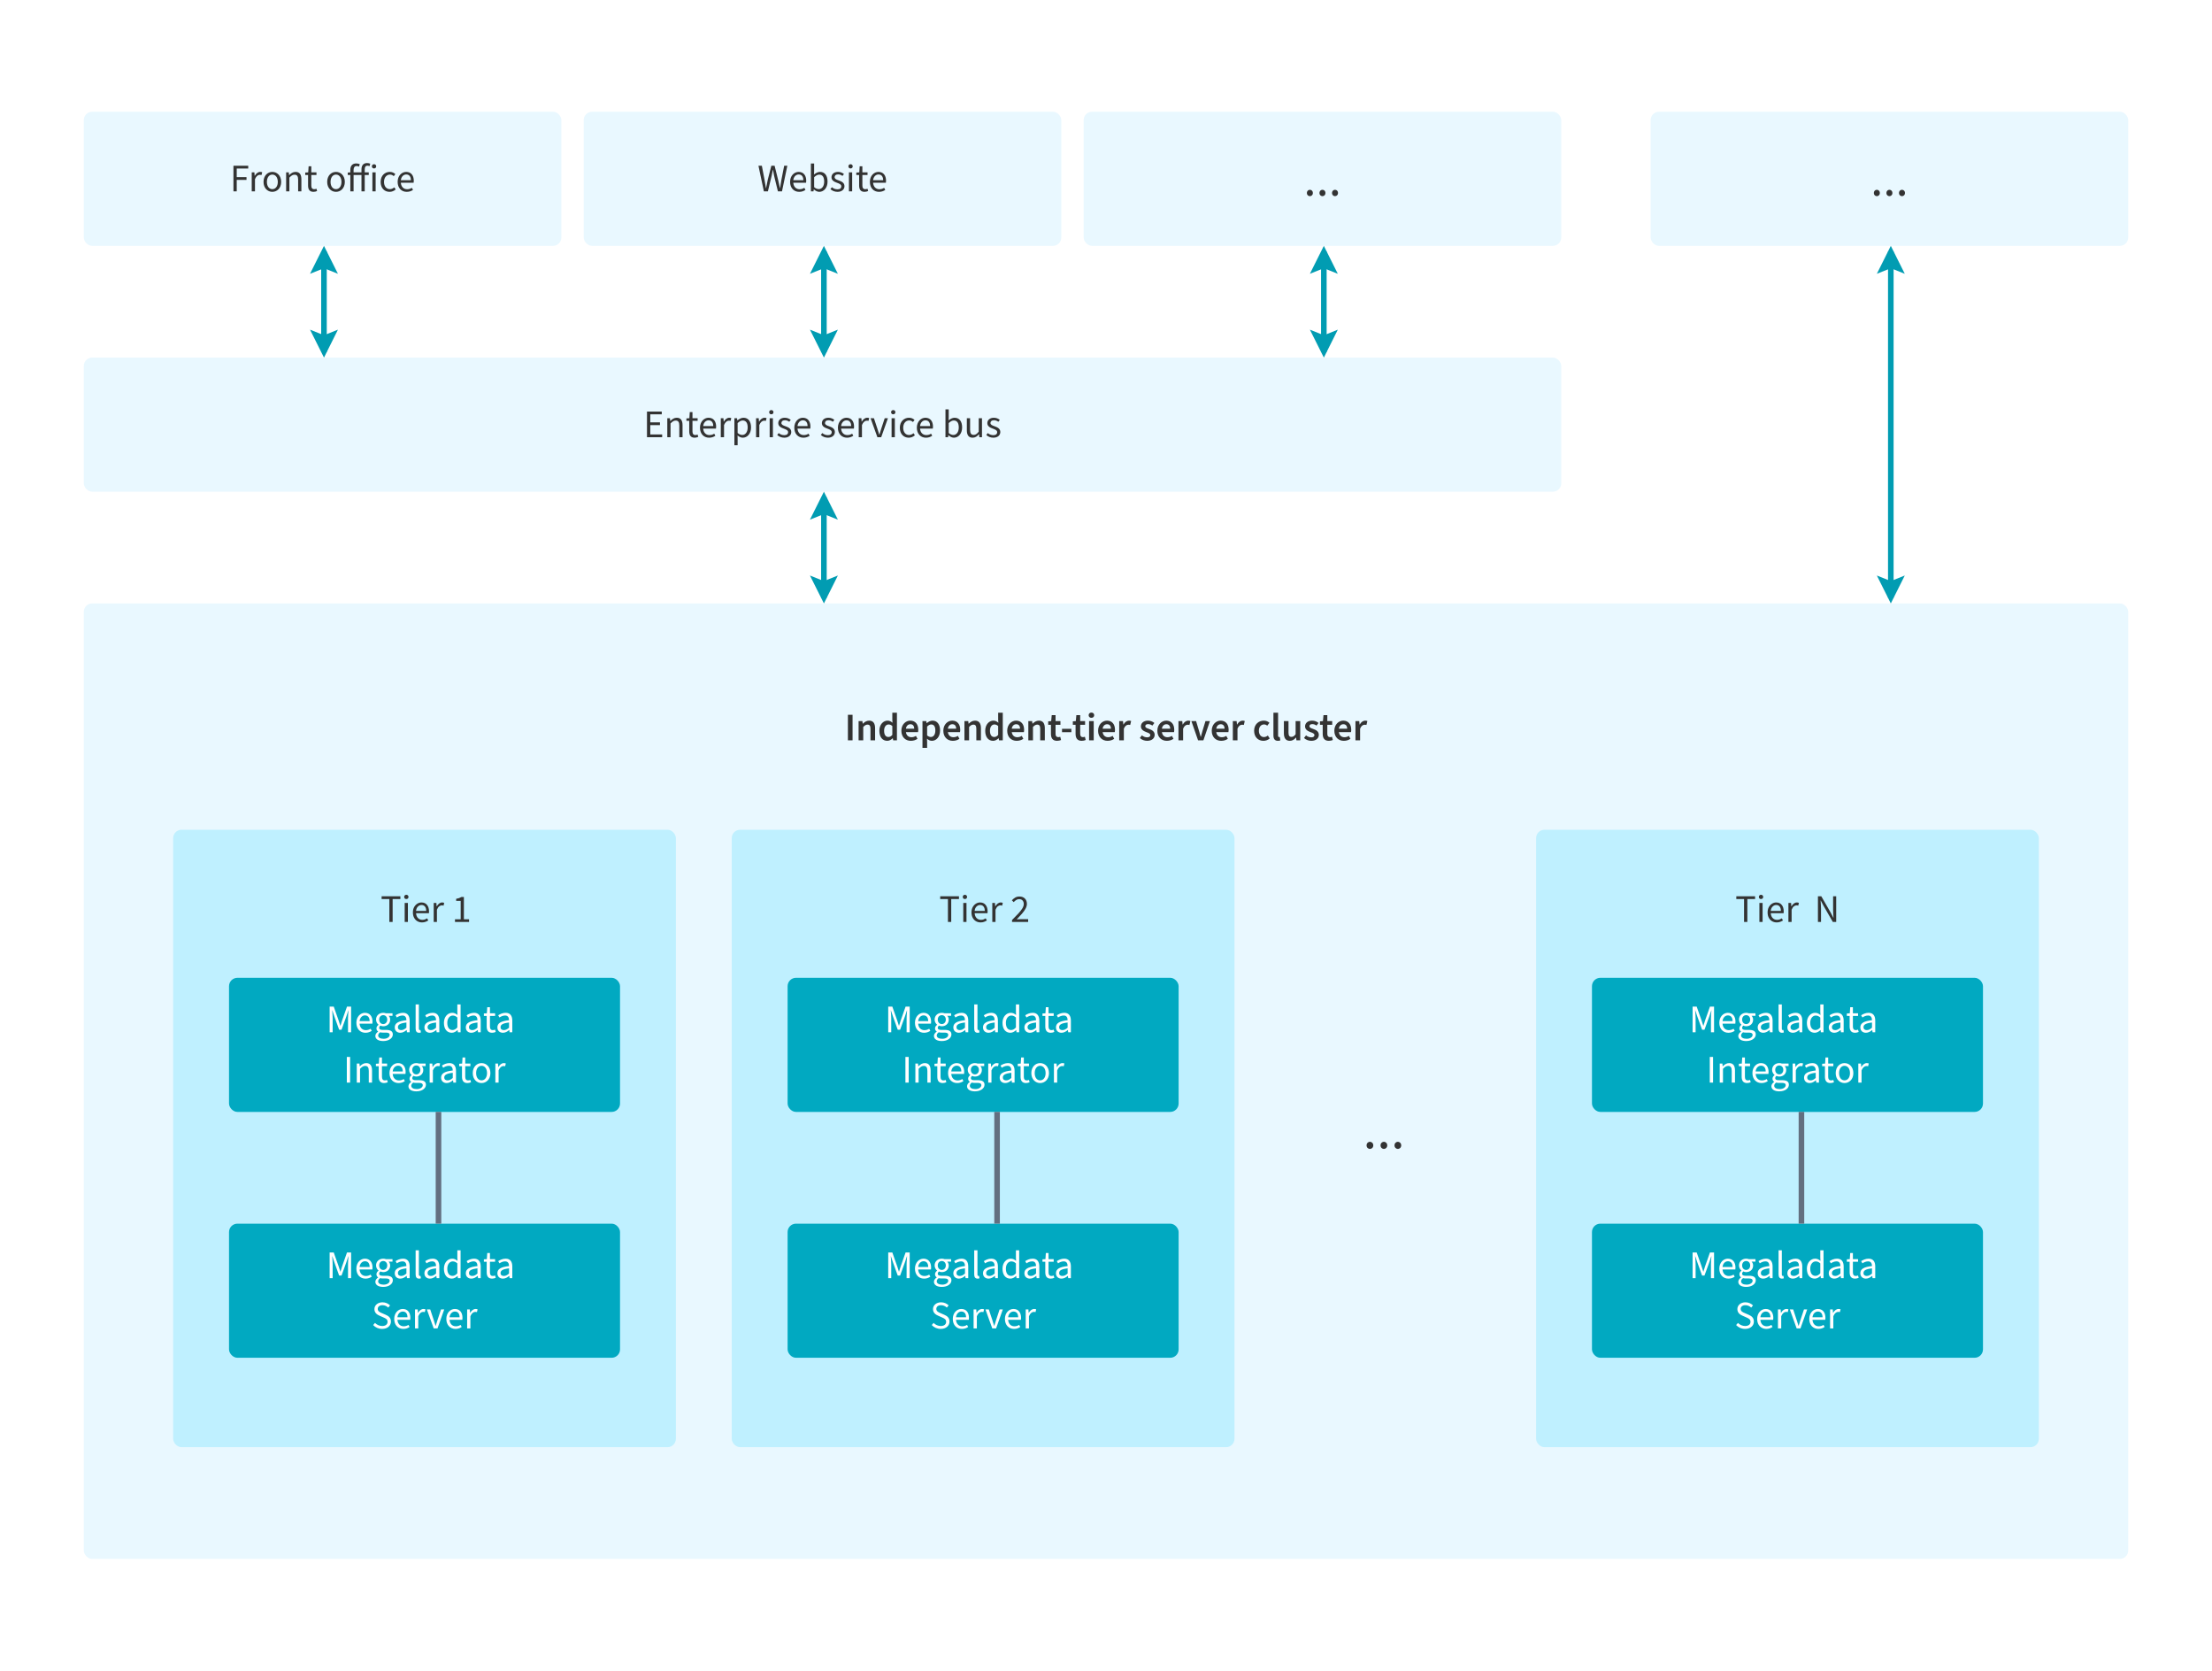 <svg width="792" height="598" viewBox="0 0 792 598" fill="none" xmlns="http://www.w3.org/2000/svg">
<rect width="792" height="598" fill="white"/>
<rect x="30" y="40" width="171" height="48" rx="3" fill="#E9F8FF"/>
<path d="M83.585 68.5V59.316H88.877V60.31H84.761V63.404H88.261V64.398H84.761V68.5H83.585ZM90.131 68.5V61.696H91.083L91.181 62.928H91.223C91.699 62.074 92.399 61.528 93.155 61.528C93.463 61.528 93.673 61.57 93.883 61.668L93.631 62.662C93.435 62.606 93.281 62.578 93.015 62.578C92.441 62.578 91.755 62.984 91.293 64.132V68.5H90.131ZM97.508 68.668C95.842 68.668 94.358 67.366 94.358 65.112C94.358 62.83 95.842 61.528 97.508 61.528C99.174 61.528 100.672 62.83 100.672 65.112C100.672 67.366 99.174 68.668 97.508 68.668ZM97.508 67.702C98.684 67.702 99.468 66.666 99.468 65.112C99.468 63.544 98.684 62.494 97.508 62.494C96.346 62.494 95.562 63.544 95.562 65.112C95.562 66.666 96.346 67.702 97.508 67.702ZM102.45 68.5V61.696H103.402L103.5 62.676H103.542C104.186 62.032 104.886 61.528 105.824 61.528C107.266 61.528 107.91 62.452 107.91 64.188V68.5H106.748V64.342C106.748 63.068 106.356 62.536 105.46 62.536C104.774 62.536 104.284 62.886 103.612 63.572V68.5H102.45ZM112.248 68.668C110.792 68.668 110.302 67.744 110.302 66.386V62.634H109.294V61.766L110.358 61.696L110.498 59.512H111.464V61.696H113.312V62.634H111.464V66.414C111.464 67.24 111.744 67.716 112.514 67.716C112.766 67.716 113.018 67.674 113.298 67.548L113.536 68.374C113.172 68.542 112.71 68.668 112.248 68.668ZM120.299 68.668C118.633 68.668 117.149 67.366 117.149 65.112C117.149 62.83 118.633 61.528 120.299 61.528C121.965 61.528 123.463 62.83 123.463 65.112C123.463 67.366 121.965 68.668 120.299 68.668ZM120.299 67.702C121.475 67.702 122.259 66.666 122.259 65.112C122.259 63.544 121.475 62.494 120.299 62.494C119.137 62.494 118.353 63.544 118.353 65.112C118.353 66.666 119.137 67.702 120.299 67.702ZM129.427 68.5V62.634H126.599V68.5H125.437V62.634H124.513V61.766L125.437 61.696V60.8C125.437 59.386 126.137 58.504 127.551 58.504C128.013 58.504 128.461 58.602 128.811 58.756L128.559 59.638C128.265 59.498 127.999 59.442 127.649 59.442C126.977 59.442 126.599 59.932 126.599 60.828V61.696H129.427V60.632C129.427 59.246 130.057 58.364 131.429 58.364C131.849 58.364 132.255 58.462 132.563 58.588L132.311 59.484C132.059 59.358 131.793 59.302 131.541 59.302C130.911 59.302 130.589 59.75 130.589 60.632V61.696H132.031V62.634H130.589V68.5H129.427ZM133.335 68.5V61.696H134.497V68.5H133.335ZM133.923 60.296C133.475 60.296 133.153 60.002 133.153 59.54C133.153 59.092 133.475 58.784 133.923 58.784C134.371 58.784 134.693 59.092 134.693 59.54C134.693 60.002 134.371 60.296 133.923 60.296ZM139.482 68.668C137.676 68.668 136.29 67.366 136.29 65.112C136.29 62.83 137.816 61.528 139.566 61.528C140.462 61.528 141.078 61.878 141.554 62.326L140.98 63.054C140.602 62.704 140.168 62.494 139.622 62.494C138.39 62.494 137.494 63.544 137.494 65.112C137.494 66.666 138.334 67.702 139.58 67.702C140.21 67.702 140.77 67.422 141.176 67.058L141.68 67.8C141.064 68.36 140.294 68.668 139.482 68.668ZM145.621 68.668C143.801 68.668 142.373 67.352 142.373 65.098C142.373 62.886 143.871 61.528 145.425 61.528C147.161 61.528 148.155 62.76 148.155 64.72C148.155 64.972 148.141 65.182 148.099 65.406H143.521C143.619 66.806 144.473 67.73 145.761 67.73C146.419 67.73 146.993 67.548 147.469 67.226L147.875 67.968C147.287 68.388 146.559 68.668 145.621 68.668ZM143.521 64.51H147.119C147.119 63.166 146.489 62.452 145.453 62.452C144.501 62.452 143.661 63.208 143.521 64.51Z" fill="#333333"/>
<rect x="30" y="128" width="529" height="48" rx="3" fill="#E9F8FF"/>
<path d="M231.653 156.5V147.316H236.945V148.31H232.829V151.18H236.301V152.174H232.829V155.506H237.085V156.5H231.653ZM238.923 156.5V149.696H239.875L239.973 150.676H240.015C240.659 150.032 241.359 149.528 242.297 149.528C243.739 149.528 244.383 150.452 244.383 152.188V156.5H243.221V152.342C243.221 151.068 242.829 150.536 241.933 150.536C241.247 150.536 240.757 150.886 240.085 151.572V156.5H238.923ZM248.722 156.668C247.266 156.668 246.776 155.744 246.776 154.386V150.634H245.768V149.766L246.832 149.696L246.972 147.512H247.938V149.696H249.786V150.634H247.938V154.414C247.938 155.24 248.218 155.716 248.988 155.716C249.24 155.716 249.492 155.674 249.772 155.548L250.01 156.374C249.646 156.542 249.184 156.668 248.722 156.668ZM253.876 156.668C252.056 156.668 250.628 155.352 250.628 153.098C250.628 150.886 252.126 149.528 253.68 149.528C255.416 149.528 256.41 150.76 256.41 152.72C256.41 152.972 256.396 153.182 256.354 153.406H251.776C251.874 154.806 252.728 155.73 254.016 155.73C254.674 155.73 255.248 155.548 255.724 155.226L256.13 155.968C255.542 156.388 254.814 156.668 253.876 156.668ZM251.776 152.51H255.374C255.374 151.166 254.744 150.452 253.708 150.452C252.756 150.452 251.916 151.208 251.776 152.51ZM258.078 156.5V149.696H259.03L259.128 150.928H259.17C259.646 150.074 260.346 149.528 261.102 149.528C261.41 149.528 261.62 149.57 261.83 149.668L261.578 150.662C261.382 150.606 261.228 150.578 260.962 150.578C260.388 150.578 259.702 150.984 259.24 152.132V156.5H258.078ZM262.945 159.37V149.696H263.897L263.995 150.48H264.037C264.653 149.962 265.423 149.528 266.207 149.528C267.957 149.528 268.909 150.886 268.909 153C268.909 155.31 267.509 156.668 265.955 156.668C265.339 156.668 264.695 156.374 264.079 155.884L264.107 157.074V159.37H262.945ZM265.759 155.688C266.879 155.688 267.705 154.68 267.705 153C267.705 151.502 267.187 150.508 265.913 150.508C265.339 150.508 264.765 150.816 264.107 151.432V154.988C264.723 155.506 265.311 155.688 265.759 155.688ZM270.711 156.5V149.696H271.663L271.761 150.928H271.803C272.279 150.074 272.979 149.528 273.735 149.528C274.043 149.528 274.253 149.57 274.463 149.668L274.211 150.662C274.015 150.606 273.861 150.578 273.595 150.578C273.021 150.578 272.335 150.984 271.873 152.132V156.5H270.711ZM275.578 156.5V149.696H276.74V156.5H275.578ZM276.166 148.296C275.718 148.296 275.396 148.002 275.396 147.54C275.396 147.092 275.718 146.784 276.166 146.784C276.614 146.784 276.936 147.092 276.936 147.54C276.936 148.002 276.614 148.296 276.166 148.296ZM280.815 156.668C279.821 156.668 278.911 156.304 278.281 155.688L278.813 155.016C279.401 155.506 280.017 155.758 280.857 155.758C281.753 155.758 282.187 155.296 282.187 154.708C282.187 154.008 281.431 153.714 280.661 153.434C279.639 153.07 278.659 152.58 278.659 151.46C278.659 150.368 279.527 149.528 281.011 149.528C281.865 149.528 282.593 149.85 283.125 150.298L282.593 150.97C282.117 150.62 281.627 150.424 281.025 150.424C280.157 150.424 279.779 150.9 279.779 151.404C279.779 152.02 280.367 152.272 281.221 152.566C282.285 152.944 283.307 153.406 283.307 154.638C283.307 155.744 282.425 156.668 280.815 156.668ZM287.646 156.668C285.826 156.668 284.398 155.352 284.398 153.098C284.398 150.886 285.896 149.528 287.45 149.528C289.186 149.528 290.18 150.76 290.18 152.72C290.18 152.972 290.166 153.182 290.124 153.406H285.546C285.644 154.806 286.498 155.73 287.786 155.73C288.444 155.73 289.018 155.548 289.494 155.226L289.9 155.968C289.312 156.388 288.584 156.668 287.646 156.668ZM285.546 152.51H289.144C289.144 151.166 288.514 150.452 287.478 150.452C286.526 150.452 285.686 151.208 285.546 152.51ZM296.428 156.668C295.434 156.668 294.524 156.304 293.894 155.688L294.426 155.016C295.014 155.506 295.63 155.758 296.47 155.758C297.366 155.758 297.8 155.296 297.8 154.708C297.8 154.008 297.044 153.714 296.274 153.434C295.252 153.07 294.272 152.58 294.272 151.46C294.272 150.368 295.14 149.528 296.624 149.528C297.478 149.528 298.206 149.85 298.738 150.298L298.206 150.97C297.73 150.62 297.24 150.424 296.638 150.424C295.77 150.424 295.392 150.9 295.392 151.404C295.392 152.02 295.98 152.272 296.834 152.566C297.898 152.944 298.92 153.406 298.92 154.638C298.92 155.744 298.038 156.668 296.428 156.668ZM303.259 156.668C301.439 156.668 300.011 155.352 300.011 153.098C300.011 150.886 301.509 149.528 303.063 149.528C304.799 149.528 305.793 150.76 305.793 152.72C305.793 152.972 305.779 153.182 305.737 153.406H301.159C301.257 154.806 302.111 155.73 303.399 155.73C304.057 155.73 304.631 155.548 305.107 155.226L305.513 155.968C304.925 156.388 304.197 156.668 303.259 156.668ZM301.159 152.51H304.757C304.757 151.166 304.127 150.452 303.091 150.452C302.139 150.452 301.299 151.208 301.159 152.51ZM307.461 156.5V149.696H308.413L308.511 150.928H308.553C309.029 150.074 309.729 149.528 310.485 149.528C310.793 149.528 311.003 149.57 311.213 149.668L310.961 150.662C310.765 150.606 310.611 150.578 310.345 150.578C309.771 150.578 309.085 150.984 308.623 152.132V156.5H307.461ZM314.153 156.5L311.703 149.696H312.907L314.181 153.546C314.391 154.218 314.601 154.904 314.811 155.562H314.867C315.063 154.904 315.287 154.218 315.497 153.546L316.771 149.696H317.919L315.511 156.5H314.153ZM319.232 156.5V149.696H320.394V156.5H319.232ZM319.82 148.296C319.372 148.296 319.05 148.002 319.05 147.54C319.05 147.092 319.372 146.784 319.82 146.784C320.268 146.784 320.59 147.092 320.59 147.54C320.59 148.002 320.268 148.296 319.82 148.296ZM325.379 156.668C323.573 156.668 322.187 155.366 322.187 153.112C322.187 150.83 323.713 149.528 325.463 149.528C326.359 149.528 326.975 149.878 327.451 150.326L326.877 151.054C326.499 150.704 326.065 150.494 325.519 150.494C324.287 150.494 323.391 151.544 323.391 153.112C323.391 154.666 324.231 155.702 325.477 155.702C326.107 155.702 326.667 155.422 327.073 155.058L327.577 155.8C326.961 156.36 326.191 156.668 325.379 156.668ZM331.519 156.668C329.699 156.668 328.271 155.352 328.271 153.098C328.271 150.886 329.769 149.528 331.323 149.528C333.059 149.528 334.053 150.76 334.053 152.72C334.053 152.972 334.039 153.182 333.997 153.406H329.419C329.517 154.806 330.371 155.73 331.659 155.73C332.317 155.73 332.891 155.548 333.367 155.226L333.773 155.968C333.185 156.388 332.457 156.668 331.519 156.668ZM329.419 152.51H333.017C333.017 151.166 332.387 150.452 331.351 150.452C330.399 150.452 329.559 151.208 329.419 152.51ZM341.533 156.668C340.903 156.668 340.203 156.346 339.601 155.8H339.559L339.447 156.5H338.523V146.532H339.685V149.248L339.643 150.466C340.273 149.934 341.029 149.528 341.785 149.528C343.535 149.528 344.487 150.886 344.487 152.986C344.487 155.31 343.087 156.668 341.533 156.668ZM341.337 155.688C342.457 155.688 343.283 154.68 343.283 153C343.283 151.502 342.765 150.508 341.491 150.508C340.917 150.508 340.329 150.816 339.685 151.432V154.988C340.273 155.506 340.889 155.688 341.337 155.688ZM348.263 156.668C346.821 156.668 346.177 155.744 346.177 154.008V149.696H347.339V153.854C347.339 155.114 347.731 155.66 348.627 155.66C349.313 155.66 349.803 155.31 350.433 154.512V149.696H351.595V156.5H350.643L350.545 155.436H350.503C349.873 156.178 349.201 156.668 348.263 156.668ZM355.668 156.668C354.674 156.668 353.764 156.304 353.134 155.688L353.666 155.016C354.254 155.506 354.87 155.758 355.71 155.758C356.606 155.758 357.04 155.296 357.04 154.708C357.04 154.008 356.284 153.714 355.514 153.434C354.492 153.07 353.512 152.58 353.512 151.46C353.512 150.368 354.38 149.528 355.864 149.528C356.718 149.528 357.446 149.85 357.978 150.298L357.446 150.97C356.97 150.62 356.48 150.424 355.878 150.424C355.01 150.424 354.632 150.9 354.632 151.404C354.632 152.02 355.22 152.272 356.074 152.566C357.138 152.944 358.16 153.406 358.16 154.638C358.16 155.744 357.278 156.668 355.668 156.668Z" fill="#333333"/>
<rect x="388" y="40" width="171" height="48" rx="3" fill="#E9F8FF"/>
<path d="M469 70.216C468.406 70.216 467.92 69.748 467.92 69.082C467.92 68.398 468.406 67.93 469 67.93C469.594 67.93 470.08 68.398 470.08 69.082C470.08 69.748 469.594 70.216 469 70.216ZM473.5 70.216C472.906 70.216 472.42 69.748 472.42 69.082C472.42 68.398 472.906 67.93 473.5 67.93C474.094 67.93 474.58 68.398 474.58 69.082C474.58 69.748 474.094 70.216 473.5 70.216ZM478 70.216C477.406 70.216 476.92 69.748 476.92 69.082C476.92 68.398 477.406 67.93 478 67.93C478.594 67.93 479.08 68.398 479.08 69.082C479.08 69.748 478.594 70.216 478 70.216Z" fill="#333333"/>
<rect x="591" y="40" width="171" height="48" rx="3" fill="#E9F8FF"/>
<path d="M672 70.216C671.406 70.216 670.92 69.748 670.92 69.082C670.92 68.398 671.406 67.93 672 67.93C672.594 67.93 673.08 68.398 673.08 69.082C673.08 69.748 672.594 70.216 672 70.216ZM676.5 70.216C675.906 70.216 675.42 69.748 675.42 69.082C675.42 68.398 675.906 67.93 676.5 67.93C677.094 67.93 677.58 68.398 677.58 69.082C677.58 69.748 677.094 70.216 676.5 70.216ZM681 70.216C680.406 70.216 679.92 69.748 679.92 69.082C679.92 68.398 680.406 67.93 681 67.93C681.594 67.93 682.08 68.398 682.08 69.082C682.08 69.748 681.594 70.216 681 70.216Z" fill="#333333"/>
<rect x="209" y="40" width="171" height="48" rx="3" fill="#E9F8FF"/>
<path d="M273.505 68.5L271.559 59.316H272.777L273.729 64.314C273.911 65.308 274.065 66.288 274.233 67.324H274.289C274.471 66.288 274.681 65.308 274.905 64.314L276.179 59.316H277.341L278.587 64.314C278.811 65.294 279.049 66.288 279.245 67.324H279.301C279.455 66.288 279.623 65.308 279.791 64.314L280.771 59.316H281.905L279.987 68.5H278.531L277.173 62.956C277.005 62.228 276.893 61.598 276.767 60.8H276.711C276.571 61.598 276.431 62.228 276.277 62.956L274.947 68.5H273.505ZM286.135 68.668C284.315 68.668 282.887 67.352 282.887 65.098C282.887 62.886 284.385 61.528 285.939 61.528C287.675 61.528 288.669 62.76 288.669 64.72C288.669 64.972 288.655 65.182 288.613 65.406H284.035C284.133 66.806 284.987 67.73 286.275 67.73C286.933 67.73 287.507 67.548 287.983 67.226L288.389 67.968C287.801 68.388 287.073 68.668 286.135 68.668ZM284.035 64.51H287.633C287.633 63.166 287.003 62.452 285.967 62.452C285.015 62.452 284.175 63.208 284.035 64.51ZM293.346 68.668C292.716 68.668 292.016 68.346 291.414 67.8H291.372L291.26 68.5H290.336V58.532H291.498V61.248L291.456 62.466C292.086 61.934 292.842 61.528 293.598 61.528C295.348 61.528 296.3 62.886 296.3 64.986C296.3 67.31 294.9 68.668 293.346 68.668ZM293.15 67.688C294.27 67.688 295.096 66.68 295.096 65C295.096 63.502 294.578 62.508 293.304 62.508C292.73 62.508 292.142 62.816 291.498 63.432V66.988C292.086 67.506 292.702 67.688 293.15 67.688ZM299.866 68.668C298.872 68.668 297.962 68.304 297.332 67.688L297.864 67.016C298.452 67.506 299.068 67.758 299.908 67.758C300.804 67.758 301.238 67.296 301.238 66.708C301.238 66.008 300.482 65.714 299.712 65.434C298.69 65.07 297.71 64.58 297.71 63.46C297.71 62.368 298.578 61.528 300.062 61.528C300.916 61.528 301.644 61.85 302.176 62.298L301.644 62.97C301.168 62.62 300.678 62.424 300.076 62.424C299.208 62.424 298.83 62.9 298.83 63.404C298.83 64.02 299.418 64.272 300.272 64.566C301.336 64.944 302.358 65.406 302.358 66.638C302.358 67.744 301.476 68.668 299.866 68.668ZM303.954 68.5V61.696H305.116V68.5H303.954ZM304.542 60.296C304.094 60.296 303.772 60.002 303.772 59.54C303.772 59.092 304.094 58.784 304.542 58.784C304.99 58.784 305.312 59.092 305.312 59.54C305.312 60.002 304.99 60.296 304.542 60.296ZM309.555 68.668C308.099 68.668 307.609 67.744 307.609 66.386V62.634H306.601V61.766L307.665 61.696L307.805 59.512H308.771V61.696H310.619V62.634H308.771V66.414C308.771 67.24 309.051 67.716 309.821 67.716C310.073 67.716 310.325 67.674 310.605 67.548L310.843 68.374C310.479 68.542 310.017 68.668 309.555 68.668ZM314.709 68.668C312.889 68.668 311.461 67.352 311.461 65.098C311.461 62.886 312.959 61.528 314.513 61.528C316.249 61.528 317.243 62.76 317.243 64.72C317.243 64.972 317.229 65.182 317.187 65.406H312.609C312.707 66.806 313.561 67.73 314.849 67.73C315.507 67.73 316.081 67.548 316.557 67.226L316.963 67.968C316.375 68.388 315.647 68.668 314.709 68.668ZM312.609 64.51H316.207C316.207 63.166 315.577 62.452 314.541 62.452C313.589 62.452 312.749 63.208 312.609 64.51Z" fill="#333333"/>
<rect x="30" y="216" width="732" height="342" rx="3" fill="#E9F8FF"/>
<path d="M116 90L116 126" stroke="#019CB2" stroke-width="2"/>
<path d="M116.001 128C116.001 128 111 118 111 118L116.001 119.999L121 118C121 118 116.001 128 116.001 128Z" fill="#019CB2"/>
<path d="M116 88C116 88 121 98 121 98L115.999 96.001L111 98C111 98 116 88 116 88Z" fill="#019CB2"/>
<path d="M295 90L295 126" stroke="#019CB2" stroke-width="2"/>
<path d="M295.001 128C295.001 128 290 118 290 118L295.001 119.999L300 118C300 118 295.001 128 295.001 128Z" fill="#019CB2"/>
<path d="M295 88C295 88 300 98 300 98L294.999 96.001L290 98C290 98 295 88 295 88Z" fill="#019CB2"/>
<path d="M295 178L295 214" stroke="#019CB2" stroke-width="2"/>
<path d="M295.001 216C295.001 216 290 206 290 206L295.001 207.999L300 206C300 206 295.001 216 295.001 216Z" fill="#019CB2"/>
<path d="M295 176C295 176 300 186 300 186L294.999 184.001L290 186C290 186 295 176 295 176Z" fill="#019CB2"/>
<path d="M474 90L474 126" stroke="#019CB2" stroke-width="2"/>
<path d="M474.001 128C474.001 128 469 118 469 118L474.001 119.999L479 118C479 118 474.001 128 474.001 128Z" fill="#019CB2"/>
<path d="M474 88C474 88 479 98 479 98L473.999 96.001L469 98C469 98 474 88 474 88Z" fill="#019CB2"/>
<path d="M677 90L677 214" stroke="#019CB2" stroke-width="2"/>
<path d="M677.001 216C677.001 216 672 206 672 206L677.001 207.999L682 206C682 206 677.001 216 677.001 216Z" fill="#019CB2"/>
<path d="M677 88C677 88 682 98 682 98L676.999 96.001L672 98C672 98 677 88 677 88Z" fill="#019CB2"/>
<path d="M303.592 265V255.844H305.258V265H303.592ZM307.416 265V258.112H308.774L308.9 259.036H308.942C309.558 258.448 310.258 257.944 311.196 257.944C312.68 257.944 313.324 258.952 313.324 260.688V265H311.672V260.898C311.672 259.778 311.35 259.372 310.622 259.372C310.02 259.372 309.628 259.652 309.082 260.212V265H307.416ZM317.686 265.168C315.964 265.168 314.858 263.838 314.858 261.57C314.858 259.316 316.258 257.944 317.77 257.944C318.54 257.944 319.03 258.238 319.562 258.7L319.492 257.594V255.116H321.144V265H319.8L319.674 264.258H319.618C319.114 264.762 318.414 265.168 317.686 265.168ZM318.092 263.796C318.61 263.796 319.058 263.572 319.492 263.04V259.876C319.03 259.456 318.582 259.316 318.12 259.316C317.266 259.316 316.552 260.128 316.552 261.542C316.552 263.026 317.112 263.796 318.092 263.796ZM326.12 265.168C324.216 265.168 322.732 263.852 322.732 261.556C322.732 259.316 324.3 257.944 325.91 257.944C327.772 257.944 328.78 259.288 328.78 261.22C328.78 261.556 328.752 261.808 328.696 262.06H324.356C324.524 263.208 325.252 263.88 326.344 263.88C326.932 263.88 327.464 263.712 327.94 263.404L328.5 264.44C327.856 264.916 327.016 265.168 326.12 265.168ZM324.356 260.828H327.324C327.324 259.82 326.848 259.232 325.952 259.232C325.168 259.232 324.496 259.792 324.356 260.828ZM330.289 267.702V258.112H331.647L331.773 258.84H331.815C332.403 258.35 333.131 257.944 333.887 257.944C335.595 257.944 336.589 259.33 336.589 261.458C336.589 263.81 335.189 265.168 333.663 265.168C333.047 265.168 332.445 264.888 331.899 264.412L331.955 265.56V267.702H330.289ZM333.299 263.796C334.195 263.796 334.895 263.012 334.895 261.472C334.895 260.114 334.447 259.316 333.425 259.316C332.935 259.316 332.473 259.554 331.955 260.072V263.25C332.431 263.656 332.907 263.796 333.299 263.796ZM341.145 265.168C339.241 265.168 337.757 263.852 337.757 261.556C337.757 259.316 339.325 257.944 340.935 257.944C342.797 257.944 343.805 259.288 343.805 261.22C343.805 261.556 343.777 261.808 343.721 262.06H339.381C339.549 263.208 340.277 263.88 341.369 263.88C341.957 263.88 342.489 263.712 342.965 263.404L343.525 264.44C342.881 264.916 342.041 265.168 341.145 265.168ZM339.381 260.828H342.349C342.349 259.82 341.873 259.232 340.977 259.232C340.193 259.232 339.521 259.792 339.381 260.828ZM345.315 265V258.112H346.673L346.799 259.036H346.841C347.457 258.448 348.157 257.944 349.095 257.944C350.579 257.944 351.223 258.952 351.223 260.688V265H349.571V260.898C349.571 259.778 349.249 259.372 348.521 259.372C347.919 259.372 347.527 259.652 346.981 260.212V265H345.315ZM355.584 265.168C353.862 265.168 352.756 263.838 352.756 261.57C352.756 259.316 354.156 257.944 355.668 257.944C356.438 257.944 356.928 258.238 357.46 258.7L357.39 257.594V255.116H359.042V265H357.698L357.572 264.258H357.516C357.012 264.762 356.312 265.168 355.584 265.168ZM355.99 263.796C356.508 263.796 356.956 263.572 357.39 263.04V259.876C356.928 259.456 356.48 259.316 356.018 259.316C355.164 259.316 354.45 260.128 354.45 261.542C354.45 263.026 355.01 263.796 355.99 263.796ZM364.018 265.168C362.114 265.168 360.63 263.852 360.63 261.556C360.63 259.316 362.198 257.944 363.808 257.944C365.67 257.944 366.678 259.288 366.678 261.22C366.678 261.556 366.65 261.808 366.594 262.06H362.254C362.422 263.208 363.15 263.88 364.242 263.88C364.83 263.88 365.362 263.712 365.838 263.404L366.398 264.44C365.754 264.916 364.914 265.168 364.018 265.168ZM362.254 260.828H365.222C365.222 259.82 364.746 259.232 363.85 259.232C363.066 259.232 362.394 259.792 362.254 260.828ZM368.188 265V258.112H369.546L369.672 259.036H369.714C370.33 258.448 371.03 257.944 371.968 257.944C373.452 257.944 374.096 258.952 374.096 260.688V265H372.444V260.898C372.444 259.778 372.122 259.372 371.394 259.372C370.792 259.372 370.4 259.652 369.854 260.212V265H368.188ZM378.485 265.168C376.875 265.168 376.287 264.16 376.287 262.662V259.428H375.307V258.196L376.371 258.112L376.567 255.97H377.939V258.112H379.689V259.428H377.939V262.662C377.939 263.46 378.261 263.852 378.905 263.852C379.143 263.852 379.381 263.81 379.619 263.712L379.913 264.874C379.549 265.042 379.045 265.168 378.485 265.168ZM380.25 262.074V260.87H383.596V262.074H380.25ZM387.304 265.168C385.694 265.168 385.106 264.16 385.106 262.662V259.428H384.126V258.196L385.19 258.112L385.386 255.97H386.758V258.112H388.508V259.428H386.758V262.662C386.758 263.46 387.08 263.852 387.724 263.852C387.962 263.852 388.2 263.81 388.438 263.712L388.732 264.874C388.368 265.042 387.864 265.168 387.304 265.168ZM389.94 265V258.112H391.606V265H389.94ZM390.78 256.936C390.192 256.936 389.786 256.558 389.786 255.998C389.786 255.438 390.192 255.06 390.78 255.06C391.368 255.06 391.774 255.438 391.774 255.998C391.774 256.558 391.368 256.936 390.78 256.936ZM396.557 265.168C394.653 265.168 393.169 263.852 393.169 261.556C393.169 259.316 394.737 257.944 396.347 257.944C398.209 257.944 399.217 259.288 399.217 261.22C399.217 261.556 399.189 261.808 399.133 262.06H394.793C394.961 263.208 395.689 263.88 396.781 263.88C397.369 263.88 397.901 263.712 398.377 263.404L398.937 264.44C398.293 264.916 397.453 265.168 396.557 265.168ZM394.793 260.828H397.761C397.761 259.82 397.285 259.232 396.389 259.232C395.605 259.232 394.933 259.792 394.793 260.828ZM400.727 265V258.112H402.085L402.211 259.344H402.253C402.757 258.448 403.485 257.944 404.213 257.944C404.563 257.944 404.787 258 404.997 258.084L404.661 259.498C404.451 259.442 404.283 259.414 404.003 259.414C403.457 259.414 402.799 259.778 402.393 260.828V265H400.727ZM410.725 265.168C409.773 265.168 408.793 264.804 408.121 264.16L408.849 263.222C409.451 263.712 410.081 263.922 410.781 263.922C411.509 263.922 411.859 263.586 411.859 263.124C411.859 262.55 411.187 262.326 410.417 262.046C409.423 261.682 408.499 261.108 408.499 260.016C408.499 258.812 409.479 257.944 411.019 257.944C411.957 257.944 412.755 258.294 413.315 258.784L412.601 259.722C412.111 259.358 411.607 259.19 411.061 259.19C410.375 259.19 410.067 259.526 410.067 259.932C410.067 260.436 410.557 260.632 411.425 260.926C412.489 261.29 413.427 261.836 413.427 263.026C413.427 264.216 412.475 265.168 410.725 265.168ZM417.776 265.168C415.872 265.168 414.388 263.852 414.388 261.556C414.388 259.316 415.956 257.944 417.566 257.944C419.428 257.944 420.436 259.288 420.436 261.22C420.436 261.556 420.408 261.808 420.352 262.06H416.012C416.18 263.208 416.908 263.88 418 263.88C418.588 263.88 419.12 263.712 419.596 263.404L420.156 264.44C419.512 264.916 418.672 265.168 417.776 265.168ZM416.012 260.828H418.98C418.98 259.82 418.504 259.232 417.608 259.232C416.824 259.232 416.152 259.792 416.012 260.828ZM421.946 265V258.112H423.304L423.43 259.344H423.472C423.976 258.448 424.704 257.944 425.432 257.944C425.782 257.944 426.006 258 426.216 258.084L425.88 259.498C425.67 259.442 425.502 259.414 425.222 259.414C424.676 259.414 424.018 259.778 423.612 260.828V265H421.946ZM428.968 265L426.574 258.112H428.254L429.318 261.654C429.514 262.34 429.71 263.04 429.906 263.74H429.962C430.144 263.04 430.354 262.34 430.536 261.654L431.614 258.112H433.21L430.872 265H428.968ZM437.245 265.168C435.341 265.168 433.857 263.852 433.857 261.556C433.857 259.316 435.425 257.944 437.035 257.944C438.897 257.944 439.905 259.288 439.905 261.22C439.905 261.556 439.877 261.808 439.821 262.06H435.481C435.649 263.208 436.377 263.88 437.469 263.88C438.057 263.88 438.589 263.712 439.065 263.404L439.625 264.44C438.981 264.916 438.141 265.168 437.245 265.168ZM435.481 260.828H438.449C438.449 259.82 437.973 259.232 437.077 259.232C436.293 259.232 435.621 259.792 435.481 260.828ZM441.414 265V258.112H442.772L442.898 259.344H442.94C443.444 258.448 444.172 257.944 444.9 257.944C445.25 257.944 445.474 258 445.684 258.084L445.348 259.498C445.138 259.442 444.97 259.414 444.69 259.414C444.144 259.414 443.486 259.778 443.08 260.828V265H441.414ZM452.365 265.168C450.489 265.168 449.033 263.852 449.033 261.57C449.033 259.274 450.657 257.944 452.505 257.944C453.373 257.944 454.017 258.266 454.521 258.714L453.723 259.75C453.373 259.442 453.023 259.302 452.589 259.302C451.497 259.302 450.741 260.198 450.741 261.57C450.741 262.928 451.483 263.824 452.533 263.824C453.079 263.824 453.555 263.6 453.947 263.278L454.619 264.328C453.961 264.902 453.149 265.168 452.365 265.168ZM457.543 265.168C456.381 265.168 455.947 264.412 455.947 263.194V255.116H457.613V263.278C457.613 263.684 457.795 263.824 457.963 263.824C458.047 263.824 458.103 263.824 458.215 263.796L458.411 265.014C458.215 265.112 457.935 265.168 457.543 265.168ZM461.806 265.168C460.336 265.168 459.692 264.16 459.692 262.424V258.112H461.344V262.214C461.344 263.334 461.666 263.754 462.394 263.754C462.996 263.754 463.388 263.474 463.892 262.816V258.112H465.544V265H464.186L464.06 263.992H464.018C463.416 264.706 462.758 265.168 461.806 265.168ZM469.501 265.168C468.549 265.168 467.569 264.804 466.897 264.16L467.625 263.222C468.227 263.712 468.857 263.922 469.557 263.922C470.285 263.922 470.635 263.586 470.635 263.124C470.635 262.55 469.963 262.326 469.193 262.046C468.199 261.682 467.275 261.108 467.275 260.016C467.275 258.812 468.255 257.944 469.795 257.944C470.733 257.944 471.531 258.294 472.091 258.784L471.377 259.722C470.887 259.358 470.383 259.19 469.837 259.19C469.151 259.19 468.843 259.526 468.843 259.932C468.843 260.436 469.333 260.632 470.201 260.926C471.265 261.29 472.203 261.836 472.203 263.026C472.203 264.216 471.251 265.168 469.501 265.168ZM475.788 265.168C474.178 265.168 473.59 264.16 473.59 262.662V259.428H472.61V258.196L473.674 258.112L473.87 255.97H475.242V258.112H476.992V259.428H475.242V262.662C475.242 263.46 475.564 263.852 476.208 263.852C476.446 263.852 476.684 263.81 476.922 263.712L477.216 264.874C476.852 265.042 476.348 265.168 475.788 265.168ZM481.145 265.168C479.241 265.168 477.757 263.852 477.757 261.556C477.757 259.316 479.325 257.944 480.935 257.944C482.797 257.944 483.805 259.288 483.805 261.22C483.805 261.556 483.777 261.808 483.721 262.06H479.381C479.549 263.208 480.277 263.88 481.369 263.88C481.957 263.88 482.489 263.712 482.965 263.404L483.525 264.44C482.881 264.916 482.041 265.168 481.145 265.168ZM479.381 260.828H482.349C482.349 259.82 481.873 259.232 480.977 259.232C480.193 259.232 479.521 259.792 479.381 260.828ZM485.315 265V258.112H486.673L486.799 259.344H486.841C487.345 258.448 488.073 257.944 488.801 257.944C489.151 257.944 489.375 258 489.585 258.084L489.249 259.498C489.039 259.442 488.871 259.414 488.591 259.414C488.045 259.414 487.387 259.778 486.981 260.828V265H485.315Z" fill="#333333"/>
<rect x="62" y="297" width="180" height="221" rx="3" fill="#BFF0FF"/>
<rect x="262" y="297" width="180" height="221" rx="3" fill="#BFF0FF"/>
<rect x="550" y="297" width="180" height="221" rx="3" fill="#BFF0FF"/>
<rect x="82" y="350" width="140" height="48" rx="3" fill="#01A9C1"/>
<path d="M118.027 369.5V360.316H119.497L121.233 365.23C121.457 365.874 121.653 366.462 121.849 367.148H121.905C122.115 366.462 122.283 365.874 122.507 365.23L124.243 360.316H125.713V369.5H124.607V364.432C124.607 363.62 124.705 362.486 124.775 361.688H124.719L124.005 363.83L122.283 368.576H121.429L119.721 363.83L118.993 361.688H118.937C119.007 362.486 119.105 363.62 119.105 364.432V369.5H118.027ZM130.845 369.668C129.025 369.668 127.597 368.352 127.597 366.098C127.597 363.886 129.095 362.528 130.649 362.528C132.385 362.528 133.379 363.76 133.379 365.72C133.379 365.972 133.365 366.182 133.323 366.406H128.745C128.843 367.806 129.697 368.73 130.985 368.73C131.643 368.73 132.217 368.548 132.693 368.226L133.099 368.968C132.511 369.388 131.783 369.668 130.845 369.668ZM128.745 365.51H132.343C132.343 364.166 131.713 363.452 130.677 363.452C129.725 363.452 128.885 364.208 128.745 365.51ZM137.206 372.636C135.54 372.636 134.392 371.978 134.392 370.802C134.392 370.228 134.77 369.682 135.386 369.262V369.206C135.05 368.996 134.784 368.632 134.784 368.1C134.784 367.526 135.176 367.078 135.526 366.84V366.784C135.078 366.42 134.644 365.762 134.644 364.95C134.644 363.466 135.82 362.528 137.206 362.528C137.584 362.528 137.92 362.598 138.172 362.696H140.538V363.592H139.152C139.474 363.9 139.698 364.404 139.698 364.978C139.698 366.434 138.592 367.344 137.206 367.344C136.87 367.344 136.506 367.26 136.198 367.106C135.946 367.316 135.764 367.54 135.764 367.918C135.764 368.338 136.044 368.646 136.954 368.646H138.27C139.852 368.646 140.65 369.15 140.65 370.27C140.65 371.544 139.32 372.636 137.206 372.636ZM137.206 366.56C137.99 366.56 138.648 365.944 138.648 364.95C138.648 363.97 138.004 363.368 137.206 363.368C136.408 363.368 135.764 363.956 135.764 364.95C135.764 365.944 136.422 366.56 137.206 366.56ZM137.374 371.824C138.662 371.824 139.516 371.152 139.516 370.452C139.516 369.822 139.04 369.612 138.144 369.612H136.982C136.716 369.612 136.394 369.584 136.1 369.5C135.61 369.85 135.4 370.256 135.4 370.648C135.4 371.376 136.142 371.824 137.374 371.824ZM143.327 369.668C142.193 369.668 141.339 368.968 141.339 367.736C141.339 366.224 142.599 365.496 145.511 365.174C145.497 364.32 145.217 363.494 144.111 363.494C143.327 363.494 142.613 363.844 142.081 364.194L141.633 363.41C142.263 362.99 143.215 362.528 144.307 362.528C145.959 362.528 146.673 363.634 146.673 365.314V369.5H145.721L145.609 368.688H145.567C144.923 369.234 144.181 369.668 143.327 369.668ZM143.649 368.716C144.307 368.716 144.853 368.422 145.511 367.848V366C143.215 366.266 142.473 366.784 142.473 367.666C142.473 368.422 142.991 368.716 143.649 368.716ZM150.032 369.668C149.164 369.668 148.814 369.108 148.814 368.128V359.532H149.976V368.212C149.976 368.576 150.13 368.702 150.312 368.702C150.382 368.702 150.438 368.702 150.55 368.674L150.704 369.542C150.536 369.626 150.326 369.668 150.032 369.668ZM153.95 369.668C152.816 369.668 151.962 368.968 151.962 367.736C151.962 366.224 153.222 365.496 156.134 365.174C156.12 364.32 155.84 363.494 154.734 363.494C153.95 363.494 153.236 363.844 152.704 364.194L152.256 363.41C152.886 362.99 153.838 362.528 154.93 362.528C156.582 362.528 157.296 363.634 157.296 365.314V369.5H156.344L156.232 368.688H156.19C155.546 369.234 154.804 369.668 153.95 369.668ZM154.272 368.716C154.93 368.716 155.476 368.422 156.134 367.848V366C153.838 366.266 153.096 366.784 153.096 367.666C153.096 368.422 153.614 368.716 154.272 368.716ZM161.761 369.668C160.053 369.668 158.947 368.38 158.947 366.112C158.947 363.9 160.347 362.528 161.901 362.528C162.685 362.528 163.203 362.822 163.805 363.312L163.749 362.15V359.532H164.911V369.5H163.959L163.861 368.702H163.819C163.287 369.22 162.559 369.668 161.761 369.668ZM162.013 368.688C162.643 368.688 163.189 368.38 163.749 367.764V364.208C163.175 363.69 162.657 363.508 162.097 363.508C161.019 363.508 160.151 364.544 160.151 366.098C160.151 367.722 160.823 368.688 162.013 368.688ZM168.771 369.668C167.637 369.668 166.783 368.968 166.783 367.736C166.783 366.224 168.043 365.496 170.955 365.174C170.941 364.32 170.661 363.494 169.555 363.494C168.771 363.494 168.057 363.844 167.525 364.194L167.077 363.41C167.707 362.99 168.659 362.528 169.751 362.528C171.403 362.528 172.117 363.634 172.117 365.314V369.5H171.165L171.053 368.688H171.011C170.367 369.234 169.625 369.668 168.771 369.668ZM169.093 368.716C169.751 368.716 170.297 368.422 170.955 367.848V366C168.659 366.266 167.917 366.784 167.917 367.666C167.917 368.422 168.435 368.716 169.093 368.716ZM176.208 369.668C174.752 369.668 174.262 368.744 174.262 367.386V363.634H173.254V362.766L174.318 362.696L174.458 360.512H175.424V362.696H177.272V363.634H175.424V367.414C175.424 368.24 175.704 368.716 176.474 368.716C176.726 368.716 176.978 368.674 177.258 368.548L177.496 369.374C177.132 369.542 176.67 369.668 176.208 369.668ZM180.077 369.668C178.943 369.668 178.089 368.968 178.089 367.736C178.089 366.224 179.349 365.496 182.261 365.174C182.247 364.32 181.967 363.494 180.861 363.494C180.077 363.494 179.363 363.844 178.831 364.194L178.383 363.41C179.013 362.99 179.965 362.528 181.057 362.528C182.709 362.528 183.423 363.634 183.423 365.314V369.5H182.471L182.359 368.688H182.317C181.673 369.234 180.931 369.668 180.077 369.668ZM180.399 368.716C181.057 368.716 181.603 368.422 182.261 367.848V366C179.965 366.266 179.223 366.784 179.223 367.666C179.223 368.422 179.741 368.716 180.399 368.716ZM124.18 387.5V378.316H125.356V387.5H124.18ZM127.746 387.5V380.696H128.698L128.796 381.676H128.838C129.482 381.032 130.182 380.528 131.12 380.528C132.562 380.528 133.206 381.452 133.206 383.188V387.5H132.044V383.342C132.044 382.068 131.652 381.536 130.756 381.536C130.07 381.536 129.58 381.886 128.908 382.572V387.5H127.746ZM137.544 387.668C136.088 387.668 135.598 386.744 135.598 385.386V381.634H134.59V380.766L135.654 380.696L135.794 378.512H136.76V380.696H138.608V381.634H136.76V385.414C136.76 386.24 137.04 386.716 137.81 386.716C138.062 386.716 138.314 386.674 138.594 386.548L138.832 387.374C138.468 387.542 138.006 387.668 137.544 387.668ZM142.699 387.668C140.879 387.668 139.451 386.352 139.451 384.098C139.451 381.886 140.949 380.528 142.503 380.528C144.239 380.528 145.233 381.76 145.233 383.72C145.233 383.972 145.219 384.182 145.177 384.406H140.599C140.697 385.806 141.551 386.73 142.839 386.73C143.497 386.73 144.071 386.548 144.547 386.226L144.953 386.968C144.365 387.388 143.637 387.668 142.699 387.668ZM140.599 383.51H144.197C144.197 382.166 143.567 381.452 142.531 381.452C141.579 381.452 140.739 382.208 140.599 383.51ZM149.059 390.636C147.393 390.636 146.245 389.978 146.245 388.802C146.245 388.228 146.623 387.682 147.239 387.262V387.206C146.903 386.996 146.637 386.632 146.637 386.1C146.637 385.526 147.029 385.078 147.379 384.84V384.784C146.931 384.42 146.497 383.762 146.497 382.95C146.497 381.466 147.673 380.528 149.059 380.528C149.437 380.528 149.773 380.598 150.025 380.696H152.391V381.592H151.005C151.327 381.9 151.551 382.404 151.551 382.978C151.551 384.434 150.445 385.344 149.059 385.344C148.723 385.344 148.359 385.26 148.051 385.106C147.799 385.316 147.617 385.54 147.617 385.918C147.617 386.338 147.897 386.646 148.807 386.646H150.123C151.705 386.646 152.503 387.15 152.503 388.27C152.503 389.544 151.173 390.636 149.059 390.636ZM149.059 384.56C149.843 384.56 150.501 383.944 150.501 382.95C150.501 381.97 149.857 381.368 149.059 381.368C148.261 381.368 147.617 381.956 147.617 382.95C147.617 383.944 148.275 384.56 149.059 384.56ZM149.227 389.824C150.515 389.824 151.369 389.152 151.369 388.452C151.369 387.822 150.893 387.612 149.997 387.612H148.835C148.569 387.612 148.247 387.584 147.953 387.5C147.463 387.85 147.253 388.256 147.253 388.648C147.253 389.376 147.995 389.824 149.227 389.824ZM153.832 387.5V380.696H154.784L154.882 381.928H154.924C155.4 381.074 156.1 380.528 156.856 380.528C157.164 380.528 157.374 380.57 157.584 380.668L157.332 381.662C157.136 381.606 156.982 381.578 156.716 381.578C156.142 381.578 155.456 381.984 154.994 383.132V387.5H153.832ZM159.925 387.668C158.791 387.668 157.937 386.968 157.937 385.736C157.937 384.224 159.197 383.496 162.109 383.174C162.095 382.32 161.815 381.494 160.709 381.494C159.925 381.494 159.211 381.844 158.679 382.194L158.231 381.41C158.861 380.99 159.813 380.528 160.905 380.528C162.557 380.528 163.271 381.634 163.271 383.314V387.5H162.319L162.207 386.688H162.165C161.521 387.234 160.779 387.668 159.925 387.668ZM160.247 386.716C160.905 386.716 161.451 386.422 162.109 385.848V384C159.813 384.266 159.071 384.784 159.071 385.666C159.071 386.422 159.589 386.716 160.247 386.716ZM167.362 387.668C165.906 387.668 165.416 386.744 165.416 385.386V381.634H164.408V380.766L165.472 380.696L165.612 378.512H166.578V380.696H168.426V381.634H166.578V385.414C166.578 386.24 166.858 386.716 167.628 386.716C167.88 386.716 168.132 386.674 168.412 386.548L168.65 387.374C168.286 387.542 167.824 387.668 167.362 387.668ZM172.419 387.668C170.753 387.668 169.269 386.366 169.269 384.112C169.269 381.83 170.753 380.528 172.419 380.528C174.085 380.528 175.583 381.83 175.583 384.112C175.583 386.366 174.085 387.668 172.419 387.668ZM172.419 386.702C173.595 386.702 174.379 385.666 174.379 384.112C174.379 382.544 173.595 381.494 172.419 381.494C171.257 381.494 170.473 382.544 170.473 384.112C170.473 385.666 171.257 386.702 172.419 386.702ZM177.361 387.5V380.696H178.313L178.411 381.928H178.453C178.929 381.074 179.629 380.528 180.385 380.528C180.693 380.528 180.903 380.57 181.113 380.668L180.861 381.662C180.665 381.606 180.511 381.578 180.245 381.578C179.671 381.578 178.985 381.984 178.523 383.132V387.5H177.361Z" fill="white"/>
<rect x="282" y="350" width="140" height="48" rx="3" fill="#01A9C1"/>
<path d="M318.027 369.5V360.316H319.497L321.233 365.23C321.457 365.874 321.653 366.462 321.849 367.148H321.905C322.115 366.462 322.283 365.874 322.507 365.23L324.243 360.316H325.713V369.5H324.607V364.432C324.607 363.62 324.705 362.486 324.775 361.688H324.719L324.005 363.83L322.283 368.576H321.429L319.721 363.83L318.993 361.688H318.937C319.007 362.486 319.105 363.62 319.105 364.432V369.5H318.027ZM330.845 369.668C329.025 369.668 327.597 368.352 327.597 366.098C327.597 363.886 329.095 362.528 330.649 362.528C332.385 362.528 333.379 363.76 333.379 365.72C333.379 365.972 333.365 366.182 333.323 366.406H328.745C328.843 367.806 329.697 368.73 330.985 368.73C331.643 368.73 332.217 368.548 332.693 368.226L333.099 368.968C332.511 369.388 331.783 369.668 330.845 369.668ZM328.745 365.51H332.343C332.343 364.166 331.713 363.452 330.677 363.452C329.725 363.452 328.885 364.208 328.745 365.51ZM337.206 372.636C335.54 372.636 334.392 371.978 334.392 370.802C334.392 370.228 334.77 369.682 335.386 369.262V369.206C335.05 368.996 334.784 368.632 334.784 368.1C334.784 367.526 335.176 367.078 335.526 366.84V366.784C335.078 366.42 334.644 365.762 334.644 364.95C334.644 363.466 335.82 362.528 337.206 362.528C337.584 362.528 337.92 362.598 338.172 362.696H340.538V363.592H339.152C339.474 363.9 339.698 364.404 339.698 364.978C339.698 366.434 338.592 367.344 337.206 367.344C336.87 367.344 336.506 367.26 336.198 367.106C335.946 367.316 335.764 367.54 335.764 367.918C335.764 368.338 336.044 368.646 336.954 368.646H338.27C339.852 368.646 340.65 369.15 340.65 370.27C340.65 371.544 339.32 372.636 337.206 372.636ZM337.206 366.56C337.99 366.56 338.648 365.944 338.648 364.95C338.648 363.97 338.004 363.368 337.206 363.368C336.408 363.368 335.764 363.956 335.764 364.95C335.764 365.944 336.422 366.56 337.206 366.56ZM337.374 371.824C338.662 371.824 339.516 371.152 339.516 370.452C339.516 369.822 339.04 369.612 338.144 369.612H336.982C336.716 369.612 336.394 369.584 336.1 369.5C335.61 369.85 335.4 370.256 335.4 370.648C335.4 371.376 336.142 371.824 337.374 371.824ZM343.327 369.668C342.193 369.668 341.339 368.968 341.339 367.736C341.339 366.224 342.599 365.496 345.511 365.174C345.497 364.32 345.217 363.494 344.111 363.494C343.327 363.494 342.613 363.844 342.081 364.194L341.633 363.41C342.263 362.99 343.215 362.528 344.307 362.528C345.959 362.528 346.673 363.634 346.673 365.314V369.5H345.721L345.609 368.688H345.567C344.923 369.234 344.181 369.668 343.327 369.668ZM343.649 368.716C344.307 368.716 344.853 368.422 345.511 367.848V366C343.215 366.266 342.473 366.784 342.473 367.666C342.473 368.422 342.991 368.716 343.649 368.716ZM350.032 369.668C349.164 369.668 348.814 369.108 348.814 368.128V359.532H349.976V368.212C349.976 368.576 350.13 368.702 350.312 368.702C350.382 368.702 350.438 368.702 350.55 368.674L350.704 369.542C350.536 369.626 350.326 369.668 350.032 369.668ZM353.95 369.668C352.816 369.668 351.962 368.968 351.962 367.736C351.962 366.224 353.222 365.496 356.134 365.174C356.12 364.32 355.84 363.494 354.734 363.494C353.95 363.494 353.236 363.844 352.704 364.194L352.256 363.41C352.886 362.99 353.838 362.528 354.93 362.528C356.582 362.528 357.296 363.634 357.296 365.314V369.5H356.344L356.232 368.688H356.19C355.546 369.234 354.804 369.668 353.95 369.668ZM354.272 368.716C354.93 368.716 355.476 368.422 356.134 367.848V366C353.838 366.266 353.096 366.784 353.096 367.666C353.096 368.422 353.614 368.716 354.272 368.716ZM361.761 369.668C360.053 369.668 358.947 368.38 358.947 366.112C358.947 363.9 360.347 362.528 361.901 362.528C362.685 362.528 363.203 362.822 363.805 363.312L363.749 362.15V359.532H364.911V369.5H363.959L363.861 368.702H363.819C363.287 369.22 362.559 369.668 361.761 369.668ZM362.013 368.688C362.643 368.688 363.189 368.38 363.749 367.764V364.208C363.175 363.69 362.657 363.508 362.097 363.508C361.019 363.508 360.151 364.544 360.151 366.098C360.151 367.722 360.823 368.688 362.013 368.688ZM368.771 369.668C367.637 369.668 366.783 368.968 366.783 367.736C366.783 366.224 368.043 365.496 370.955 365.174C370.941 364.32 370.661 363.494 369.555 363.494C368.771 363.494 368.057 363.844 367.525 364.194L367.077 363.41C367.707 362.99 368.659 362.528 369.751 362.528C371.403 362.528 372.117 363.634 372.117 365.314V369.5H371.165L371.053 368.688H371.011C370.367 369.234 369.625 369.668 368.771 369.668ZM369.093 368.716C369.751 368.716 370.297 368.422 370.955 367.848V366C368.659 366.266 367.917 366.784 367.917 367.666C367.917 368.422 368.435 368.716 369.093 368.716ZM376.208 369.668C374.752 369.668 374.262 368.744 374.262 367.386V363.634H373.254V362.766L374.318 362.696L374.458 360.512H375.424V362.696H377.272V363.634H375.424V367.414C375.424 368.24 375.704 368.716 376.474 368.716C376.726 368.716 376.978 368.674 377.258 368.548L377.496 369.374C377.132 369.542 376.67 369.668 376.208 369.668ZM380.077 369.668C378.943 369.668 378.089 368.968 378.089 367.736C378.089 366.224 379.349 365.496 382.261 365.174C382.247 364.32 381.967 363.494 380.861 363.494C380.077 363.494 379.363 363.844 378.831 364.194L378.383 363.41C379.013 362.99 379.965 362.528 381.057 362.528C382.709 362.528 383.423 363.634 383.423 365.314V369.5H382.471L382.359 368.688H382.317C381.673 369.234 380.931 369.668 380.077 369.668ZM380.399 368.716C381.057 368.716 381.603 368.422 382.261 367.848V366C379.965 366.266 379.223 366.784 379.223 367.666C379.223 368.422 379.741 368.716 380.399 368.716ZM324.18 387.5V378.316H325.356V387.5H324.18ZM327.746 387.5V380.696H328.698L328.796 381.676H328.838C329.482 381.032 330.182 380.528 331.12 380.528C332.562 380.528 333.206 381.452 333.206 383.188V387.5H332.044V383.342C332.044 382.068 331.652 381.536 330.756 381.536C330.07 381.536 329.58 381.886 328.908 382.572V387.5H327.746ZM337.544 387.668C336.088 387.668 335.598 386.744 335.598 385.386V381.634H334.59V380.766L335.654 380.696L335.794 378.512H336.76V380.696H338.608V381.634H336.76V385.414C336.76 386.24 337.04 386.716 337.81 386.716C338.062 386.716 338.314 386.674 338.594 386.548L338.832 387.374C338.468 387.542 338.006 387.668 337.544 387.668ZM342.699 387.668C340.879 387.668 339.451 386.352 339.451 384.098C339.451 381.886 340.949 380.528 342.503 380.528C344.239 380.528 345.233 381.76 345.233 383.72C345.233 383.972 345.219 384.182 345.177 384.406H340.599C340.697 385.806 341.551 386.73 342.839 386.73C343.497 386.73 344.071 386.548 344.547 386.226L344.953 386.968C344.365 387.388 343.637 387.668 342.699 387.668ZM340.599 383.51H344.197C344.197 382.166 343.567 381.452 342.531 381.452C341.579 381.452 340.739 382.208 340.599 383.51ZM349.059 390.636C347.393 390.636 346.245 389.978 346.245 388.802C346.245 388.228 346.623 387.682 347.239 387.262V387.206C346.903 386.996 346.637 386.632 346.637 386.1C346.637 385.526 347.029 385.078 347.379 384.84V384.784C346.931 384.42 346.497 383.762 346.497 382.95C346.497 381.466 347.673 380.528 349.059 380.528C349.437 380.528 349.773 380.598 350.025 380.696H352.391V381.592H351.005C351.327 381.9 351.551 382.404 351.551 382.978C351.551 384.434 350.445 385.344 349.059 385.344C348.723 385.344 348.359 385.26 348.051 385.106C347.799 385.316 347.617 385.54 347.617 385.918C347.617 386.338 347.897 386.646 348.807 386.646H350.123C351.705 386.646 352.503 387.15 352.503 388.27C352.503 389.544 351.173 390.636 349.059 390.636ZM349.059 384.56C349.843 384.56 350.501 383.944 350.501 382.95C350.501 381.97 349.857 381.368 349.059 381.368C348.261 381.368 347.617 381.956 347.617 382.95C347.617 383.944 348.275 384.56 349.059 384.56ZM349.227 389.824C350.515 389.824 351.369 389.152 351.369 388.452C351.369 387.822 350.893 387.612 349.997 387.612H348.835C348.569 387.612 348.247 387.584 347.953 387.5C347.463 387.85 347.253 388.256 347.253 388.648C347.253 389.376 347.995 389.824 349.227 389.824ZM353.832 387.5V380.696H354.784L354.882 381.928H354.924C355.4 381.074 356.1 380.528 356.856 380.528C357.164 380.528 357.374 380.57 357.584 380.668L357.332 381.662C357.136 381.606 356.982 381.578 356.716 381.578C356.142 381.578 355.456 381.984 354.994 383.132V387.5H353.832ZM359.925 387.668C358.791 387.668 357.937 386.968 357.937 385.736C357.937 384.224 359.197 383.496 362.109 383.174C362.095 382.32 361.815 381.494 360.709 381.494C359.925 381.494 359.211 381.844 358.679 382.194L358.231 381.41C358.861 380.99 359.813 380.528 360.905 380.528C362.557 380.528 363.271 381.634 363.271 383.314V387.5H362.319L362.207 386.688H362.165C361.521 387.234 360.779 387.668 359.925 387.668ZM360.247 386.716C360.905 386.716 361.451 386.422 362.109 385.848V384C359.813 384.266 359.071 384.784 359.071 385.666C359.071 386.422 359.589 386.716 360.247 386.716ZM367.362 387.668C365.906 387.668 365.416 386.744 365.416 385.386V381.634H364.408V380.766L365.472 380.696L365.612 378.512H366.578V380.696H368.426V381.634H366.578V385.414C366.578 386.24 366.858 386.716 367.628 386.716C367.88 386.716 368.132 386.674 368.412 386.548L368.65 387.374C368.286 387.542 367.824 387.668 367.362 387.668ZM372.419 387.668C370.753 387.668 369.269 386.366 369.269 384.112C369.269 381.83 370.753 380.528 372.419 380.528C374.085 380.528 375.583 381.83 375.583 384.112C375.583 386.366 374.085 387.668 372.419 387.668ZM372.419 386.702C373.595 386.702 374.379 385.666 374.379 384.112C374.379 382.544 373.595 381.494 372.419 381.494C371.257 381.494 370.473 382.544 370.473 384.112C370.473 385.666 371.257 386.702 372.419 386.702ZM377.361 387.5V380.696H378.313L378.411 381.928H378.453C378.929 381.074 379.629 380.528 380.385 380.528C380.693 380.528 380.903 380.57 381.113 380.668L380.861 381.662C380.665 381.606 380.511 381.578 380.245 381.578C379.671 381.578 378.985 381.984 378.523 383.132V387.5H377.361Z" fill="white"/>
<rect x="570" y="350" width="140" height="48" rx="3" fill="#01A9C1"/>
<path d="M606.027 369.5V360.316H607.497L609.233 365.23C609.457 365.874 609.653 366.462 609.849 367.148H609.905C610.115 366.462 610.283 365.874 610.507 365.23L612.243 360.316H613.713V369.5H612.607V364.432C612.607 363.62 612.705 362.486 612.775 361.688H612.719L612.005 363.83L610.283 368.576H609.429L607.721 363.83L606.993 361.688H606.937C607.007 362.486 607.105 363.62 607.105 364.432V369.5H606.027ZM618.845 369.668C617.025 369.668 615.597 368.352 615.597 366.098C615.597 363.886 617.095 362.528 618.649 362.528C620.385 362.528 621.379 363.76 621.379 365.72C621.379 365.972 621.365 366.182 621.323 366.406H616.745C616.843 367.806 617.697 368.73 618.985 368.73C619.643 368.73 620.217 368.548 620.693 368.226L621.099 368.968C620.511 369.388 619.783 369.668 618.845 369.668ZM616.745 365.51H620.343C620.343 364.166 619.713 363.452 618.677 363.452C617.725 363.452 616.885 364.208 616.745 365.51ZM625.206 372.636C623.54 372.636 622.392 371.978 622.392 370.802C622.392 370.228 622.77 369.682 623.386 369.262V369.206C623.05 368.996 622.784 368.632 622.784 368.1C622.784 367.526 623.176 367.078 623.526 366.84V366.784C623.078 366.42 622.644 365.762 622.644 364.95C622.644 363.466 623.82 362.528 625.206 362.528C625.584 362.528 625.92 362.598 626.172 362.696H628.538V363.592H627.152C627.474 363.9 627.698 364.404 627.698 364.978C627.698 366.434 626.592 367.344 625.206 367.344C624.87 367.344 624.506 367.26 624.198 367.106C623.946 367.316 623.764 367.54 623.764 367.918C623.764 368.338 624.044 368.646 624.954 368.646H626.27C627.852 368.646 628.65 369.15 628.65 370.27C628.65 371.544 627.32 372.636 625.206 372.636ZM625.206 366.56C625.99 366.56 626.648 365.944 626.648 364.95C626.648 363.97 626.004 363.368 625.206 363.368C624.408 363.368 623.764 363.956 623.764 364.95C623.764 365.944 624.422 366.56 625.206 366.56ZM625.374 371.824C626.662 371.824 627.516 371.152 627.516 370.452C627.516 369.822 627.04 369.612 626.144 369.612H624.982C624.716 369.612 624.394 369.584 624.1 369.5C623.61 369.85 623.4 370.256 623.4 370.648C623.4 371.376 624.142 371.824 625.374 371.824ZM631.327 369.668C630.193 369.668 629.339 368.968 629.339 367.736C629.339 366.224 630.599 365.496 633.511 365.174C633.497 364.32 633.217 363.494 632.111 363.494C631.327 363.494 630.613 363.844 630.081 364.194L629.633 363.41C630.263 362.99 631.215 362.528 632.307 362.528C633.959 362.528 634.673 363.634 634.673 365.314V369.5H633.721L633.609 368.688H633.567C632.923 369.234 632.181 369.668 631.327 369.668ZM631.649 368.716C632.307 368.716 632.853 368.422 633.511 367.848V366C631.215 366.266 630.473 366.784 630.473 367.666C630.473 368.422 630.991 368.716 631.649 368.716ZM638.032 369.668C637.164 369.668 636.814 369.108 636.814 368.128V359.532H637.976V368.212C637.976 368.576 638.13 368.702 638.312 368.702C638.382 368.702 638.438 368.702 638.55 368.674L638.704 369.542C638.536 369.626 638.326 369.668 638.032 369.668ZM641.95 369.668C640.816 369.668 639.962 368.968 639.962 367.736C639.962 366.224 641.222 365.496 644.134 365.174C644.12 364.32 643.84 363.494 642.734 363.494C641.95 363.494 641.236 363.844 640.704 364.194L640.256 363.41C640.886 362.99 641.838 362.528 642.93 362.528C644.582 362.528 645.296 363.634 645.296 365.314V369.5H644.344L644.232 368.688H644.19C643.546 369.234 642.804 369.668 641.95 369.668ZM642.272 368.716C642.93 368.716 643.476 368.422 644.134 367.848V366C641.838 366.266 641.096 366.784 641.096 367.666C641.096 368.422 641.614 368.716 642.272 368.716ZM649.761 369.668C648.053 369.668 646.947 368.38 646.947 366.112C646.947 363.9 648.347 362.528 649.901 362.528C650.685 362.528 651.203 362.822 651.805 363.312L651.749 362.15V359.532H652.911V369.5H651.959L651.861 368.702H651.819C651.287 369.22 650.559 369.668 649.761 369.668ZM650.013 368.688C650.643 368.688 651.189 368.38 651.749 367.764V364.208C651.175 363.69 650.657 363.508 650.097 363.508C649.019 363.508 648.151 364.544 648.151 366.098C648.151 367.722 648.823 368.688 650.013 368.688ZM656.771 369.668C655.637 369.668 654.783 368.968 654.783 367.736C654.783 366.224 656.043 365.496 658.955 365.174C658.941 364.32 658.661 363.494 657.555 363.494C656.771 363.494 656.057 363.844 655.525 364.194L655.077 363.41C655.707 362.99 656.659 362.528 657.751 362.528C659.403 362.528 660.117 363.634 660.117 365.314V369.5H659.165L659.053 368.688H659.011C658.367 369.234 657.625 369.668 656.771 369.668ZM657.093 368.716C657.751 368.716 658.297 368.422 658.955 367.848V366C656.659 366.266 655.917 366.784 655.917 367.666C655.917 368.422 656.435 368.716 657.093 368.716ZM664.208 369.668C662.752 369.668 662.262 368.744 662.262 367.386V363.634H661.254V362.766L662.318 362.696L662.458 360.512H663.424V362.696H665.272V363.634H663.424V367.414C663.424 368.24 663.704 368.716 664.474 368.716C664.726 368.716 664.978 368.674 665.258 368.548L665.496 369.374C665.132 369.542 664.67 369.668 664.208 369.668ZM668.077 369.668C666.943 369.668 666.089 368.968 666.089 367.736C666.089 366.224 667.349 365.496 670.261 365.174C670.247 364.32 669.967 363.494 668.861 363.494C668.077 363.494 667.363 363.844 666.831 364.194L666.383 363.41C667.013 362.99 667.965 362.528 669.057 362.528C670.709 362.528 671.423 363.634 671.423 365.314V369.5H670.471L670.359 368.688H670.317C669.673 369.234 668.931 369.668 668.077 369.668ZM668.399 368.716C669.057 368.716 669.603 368.422 670.261 367.848V366C667.965 366.266 667.223 366.784 667.223 367.666C667.223 368.422 667.741 368.716 668.399 368.716ZM612.18 387.5V378.316H613.356V387.5H612.18ZM615.746 387.5V380.696H616.698L616.796 381.676H616.838C617.482 381.032 618.182 380.528 619.12 380.528C620.562 380.528 621.206 381.452 621.206 383.188V387.5H620.044V383.342C620.044 382.068 619.652 381.536 618.756 381.536C618.07 381.536 617.58 381.886 616.908 382.572V387.5H615.746ZM625.544 387.668C624.088 387.668 623.598 386.744 623.598 385.386V381.634H622.59V380.766L623.654 380.696L623.794 378.512H624.76V380.696H626.608V381.634H624.76V385.414C624.76 386.24 625.04 386.716 625.81 386.716C626.062 386.716 626.314 386.674 626.594 386.548L626.832 387.374C626.468 387.542 626.006 387.668 625.544 387.668ZM630.699 387.668C628.879 387.668 627.451 386.352 627.451 384.098C627.451 381.886 628.949 380.528 630.503 380.528C632.239 380.528 633.233 381.76 633.233 383.72C633.233 383.972 633.219 384.182 633.177 384.406H628.599C628.697 385.806 629.551 386.73 630.839 386.73C631.497 386.73 632.071 386.548 632.547 386.226L632.953 386.968C632.365 387.388 631.637 387.668 630.699 387.668ZM628.599 383.51H632.197C632.197 382.166 631.567 381.452 630.531 381.452C629.579 381.452 628.739 382.208 628.599 383.51ZM637.059 390.636C635.393 390.636 634.245 389.978 634.245 388.802C634.245 388.228 634.623 387.682 635.239 387.262V387.206C634.903 386.996 634.637 386.632 634.637 386.1C634.637 385.526 635.029 385.078 635.379 384.84V384.784C634.931 384.42 634.497 383.762 634.497 382.95C634.497 381.466 635.673 380.528 637.059 380.528C637.437 380.528 637.773 380.598 638.025 380.696H640.391V381.592H639.005C639.327 381.9 639.551 382.404 639.551 382.978C639.551 384.434 638.445 385.344 637.059 385.344C636.723 385.344 636.359 385.26 636.051 385.106C635.799 385.316 635.617 385.54 635.617 385.918C635.617 386.338 635.897 386.646 636.807 386.646H638.123C639.705 386.646 640.503 387.15 640.503 388.27C640.503 389.544 639.173 390.636 637.059 390.636ZM637.059 384.56C637.843 384.56 638.501 383.944 638.501 382.95C638.501 381.97 637.857 381.368 637.059 381.368C636.261 381.368 635.617 381.956 635.617 382.95C635.617 383.944 636.275 384.56 637.059 384.56ZM637.227 389.824C638.515 389.824 639.369 389.152 639.369 388.452C639.369 387.822 638.893 387.612 637.997 387.612H636.835C636.569 387.612 636.247 387.584 635.953 387.5C635.463 387.85 635.253 388.256 635.253 388.648C635.253 389.376 635.995 389.824 637.227 389.824ZM641.832 387.5V380.696H642.784L642.882 381.928H642.924C643.4 381.074 644.1 380.528 644.856 380.528C645.164 380.528 645.374 380.57 645.584 380.668L645.332 381.662C645.136 381.606 644.982 381.578 644.716 381.578C644.142 381.578 643.456 381.984 642.994 383.132V387.5H641.832ZM647.925 387.668C646.791 387.668 645.937 386.968 645.937 385.736C645.937 384.224 647.197 383.496 650.109 383.174C650.095 382.32 649.815 381.494 648.709 381.494C647.925 381.494 647.211 381.844 646.679 382.194L646.231 381.41C646.861 380.99 647.813 380.528 648.905 380.528C650.557 380.528 651.271 381.634 651.271 383.314V387.5H650.319L650.207 386.688H650.165C649.521 387.234 648.779 387.668 647.925 387.668ZM648.247 386.716C648.905 386.716 649.451 386.422 650.109 385.848V384C647.813 384.266 647.071 384.784 647.071 385.666C647.071 386.422 647.589 386.716 648.247 386.716ZM655.362 387.668C653.906 387.668 653.416 386.744 653.416 385.386V381.634H652.408V380.766L653.472 380.696L653.612 378.512H654.578V380.696H656.426V381.634H654.578V385.414C654.578 386.24 654.858 386.716 655.628 386.716C655.88 386.716 656.132 386.674 656.412 386.548L656.65 387.374C656.286 387.542 655.824 387.668 655.362 387.668ZM660.419 387.668C658.753 387.668 657.269 386.366 657.269 384.112C657.269 381.83 658.753 380.528 660.419 380.528C662.085 380.528 663.583 381.83 663.583 384.112C663.583 386.366 662.085 387.668 660.419 387.668ZM660.419 386.702C661.595 386.702 662.379 385.666 662.379 384.112C662.379 382.544 661.595 381.494 660.419 381.494C659.257 381.494 658.473 382.544 658.473 384.112C658.473 385.666 659.257 386.702 660.419 386.702ZM665.361 387.5V380.696H666.313L666.411 381.928H666.453C666.929 381.074 667.629 380.528 668.385 380.528C668.693 380.528 668.903 380.57 669.113 380.668L668.861 381.662C668.665 381.606 668.511 381.578 668.245 381.578C667.671 381.578 666.985 381.984 666.523 383.132V387.5H665.361Z" fill="white"/>
<rect x="82" y="438" width="140" height="48" rx="3" fill="#01A9C1"/>
<path d="M118.027 457.5V448.316H119.497L121.233 453.23C121.457 453.874 121.653 454.462 121.849 455.148H121.905C122.115 454.462 122.283 453.874 122.507 453.23L124.243 448.316H125.713V457.5H124.607V452.432C124.607 451.62 124.705 450.486 124.775 449.688H124.719L124.005 451.83L122.283 456.576H121.429L119.721 451.83L118.993 449.688H118.937C119.007 450.486 119.105 451.62 119.105 452.432V457.5H118.027ZM130.845 457.668C129.025 457.668 127.597 456.352 127.597 454.098C127.597 451.886 129.095 450.528 130.649 450.528C132.385 450.528 133.379 451.76 133.379 453.72C133.379 453.972 133.365 454.182 133.323 454.406H128.745C128.843 455.806 129.697 456.73 130.985 456.73C131.643 456.73 132.217 456.548 132.693 456.226L133.099 456.968C132.511 457.388 131.783 457.668 130.845 457.668ZM128.745 453.51H132.343C132.343 452.166 131.713 451.452 130.677 451.452C129.725 451.452 128.885 452.208 128.745 453.51ZM137.206 460.636C135.54 460.636 134.392 459.978 134.392 458.802C134.392 458.228 134.77 457.682 135.386 457.262V457.206C135.05 456.996 134.784 456.632 134.784 456.1C134.784 455.526 135.176 455.078 135.526 454.84V454.784C135.078 454.42 134.644 453.762 134.644 452.95C134.644 451.466 135.82 450.528 137.206 450.528C137.584 450.528 137.92 450.598 138.172 450.696H140.538V451.592H139.152C139.474 451.9 139.698 452.404 139.698 452.978C139.698 454.434 138.592 455.344 137.206 455.344C136.87 455.344 136.506 455.26 136.198 455.106C135.946 455.316 135.764 455.54 135.764 455.918C135.764 456.338 136.044 456.646 136.954 456.646H138.27C139.852 456.646 140.65 457.15 140.65 458.27C140.65 459.544 139.32 460.636 137.206 460.636ZM137.206 454.56C137.99 454.56 138.648 453.944 138.648 452.95C138.648 451.97 138.004 451.368 137.206 451.368C136.408 451.368 135.764 451.956 135.764 452.95C135.764 453.944 136.422 454.56 137.206 454.56ZM137.374 459.824C138.662 459.824 139.516 459.152 139.516 458.452C139.516 457.822 139.04 457.612 138.144 457.612H136.982C136.716 457.612 136.394 457.584 136.1 457.5C135.61 457.85 135.4 458.256 135.4 458.648C135.4 459.376 136.142 459.824 137.374 459.824ZM143.327 457.668C142.193 457.668 141.339 456.968 141.339 455.736C141.339 454.224 142.599 453.496 145.511 453.174C145.497 452.32 145.217 451.494 144.111 451.494C143.327 451.494 142.613 451.844 142.081 452.194L141.633 451.41C142.263 450.99 143.215 450.528 144.307 450.528C145.959 450.528 146.673 451.634 146.673 453.314V457.5H145.721L145.609 456.688H145.567C144.923 457.234 144.181 457.668 143.327 457.668ZM143.649 456.716C144.307 456.716 144.853 456.422 145.511 455.848V454C143.215 454.266 142.473 454.784 142.473 455.666C142.473 456.422 142.991 456.716 143.649 456.716ZM150.032 457.668C149.164 457.668 148.814 457.108 148.814 456.128V447.532H149.976V456.212C149.976 456.576 150.13 456.702 150.312 456.702C150.382 456.702 150.438 456.702 150.55 456.674L150.704 457.542C150.536 457.626 150.326 457.668 150.032 457.668ZM153.95 457.668C152.816 457.668 151.962 456.968 151.962 455.736C151.962 454.224 153.222 453.496 156.134 453.174C156.12 452.32 155.84 451.494 154.734 451.494C153.95 451.494 153.236 451.844 152.704 452.194L152.256 451.41C152.886 450.99 153.838 450.528 154.93 450.528C156.582 450.528 157.296 451.634 157.296 453.314V457.5H156.344L156.232 456.688H156.19C155.546 457.234 154.804 457.668 153.95 457.668ZM154.272 456.716C154.93 456.716 155.476 456.422 156.134 455.848V454C153.838 454.266 153.096 454.784 153.096 455.666C153.096 456.422 153.614 456.716 154.272 456.716ZM161.761 457.668C160.053 457.668 158.947 456.38 158.947 454.112C158.947 451.9 160.347 450.528 161.901 450.528C162.685 450.528 163.203 450.822 163.805 451.312L163.749 450.15V447.532H164.911V457.5H163.959L163.861 456.702H163.819C163.287 457.22 162.559 457.668 161.761 457.668ZM162.013 456.688C162.643 456.688 163.189 456.38 163.749 455.764V452.208C163.175 451.69 162.657 451.508 162.097 451.508C161.019 451.508 160.151 452.544 160.151 454.098C160.151 455.722 160.823 456.688 162.013 456.688ZM168.771 457.668C167.637 457.668 166.783 456.968 166.783 455.736C166.783 454.224 168.043 453.496 170.955 453.174C170.941 452.32 170.661 451.494 169.555 451.494C168.771 451.494 168.057 451.844 167.525 452.194L167.077 451.41C167.707 450.99 168.659 450.528 169.751 450.528C171.403 450.528 172.117 451.634 172.117 453.314V457.5H171.165L171.053 456.688H171.011C170.367 457.234 169.625 457.668 168.771 457.668ZM169.093 456.716C169.751 456.716 170.297 456.422 170.955 455.848V454C168.659 454.266 167.917 454.784 167.917 455.666C167.917 456.422 168.435 456.716 169.093 456.716ZM176.208 457.668C174.752 457.668 174.262 456.744 174.262 455.386V451.634H173.254V450.766L174.318 450.696L174.458 448.512H175.424V450.696H177.272V451.634H175.424V455.414C175.424 456.24 175.704 456.716 176.474 456.716C176.726 456.716 176.978 456.674 177.258 456.548L177.496 457.374C177.132 457.542 176.67 457.668 176.208 457.668ZM180.077 457.668C178.943 457.668 178.089 456.968 178.089 455.736C178.089 454.224 179.349 453.496 182.261 453.174C182.247 452.32 181.967 451.494 180.861 451.494C180.077 451.494 179.363 451.844 178.831 452.194L178.383 451.41C179.013 450.99 179.965 450.528 181.057 450.528C182.709 450.528 183.423 451.634 183.423 453.314V457.5H182.471L182.359 456.688H182.317C181.673 457.234 180.931 457.668 180.077 457.668ZM180.399 456.716C181.057 456.716 181.603 456.422 182.261 455.848V454C179.965 454.266 179.223 454.784 179.223 455.666C179.223 456.422 179.741 456.716 180.399 456.716ZM136.831 475.668C135.515 475.668 134.409 475.15 133.611 474.296L134.269 473.526C134.941 474.212 135.879 474.632 136.845 474.632C138.049 474.632 138.763 474.03 138.763 473.148C138.763 472.21 138.091 471.916 137.237 471.538L135.907 470.95C135.053 470.586 134.059 469.942 134.059 468.584C134.059 467.184 135.277 466.148 136.943 466.148C138.063 466.148 139.015 466.61 139.659 467.254L139.015 468.038C138.455 467.506 137.741 467.184 136.943 467.184C135.921 467.184 135.249 467.702 135.249 468.514C135.249 469.396 136.047 469.732 136.761 470.026L138.077 470.6C139.141 471.048 139.967 471.692 139.967 473.05C139.967 474.506 138.763 475.668 136.831 475.668ZM144.394 475.668C142.574 475.668 141.146 474.352 141.146 472.098C141.146 469.886 142.644 468.528 144.198 468.528C145.934 468.528 146.928 469.76 146.928 471.72C146.928 471.972 146.914 472.182 146.872 472.406H142.294C142.392 473.806 143.246 474.73 144.534 474.73C145.192 474.73 145.766 474.548 146.242 474.226L146.648 474.968C146.06 475.388 145.332 475.668 144.394 475.668ZM142.294 471.51H145.892C145.892 470.166 145.262 469.452 144.226 469.452C143.274 469.452 142.434 470.208 142.294 471.51ZM148.595 475.5V468.696H149.547L149.645 469.928H149.687C150.163 469.074 150.863 468.528 151.619 468.528C151.927 468.528 152.137 468.57 152.347 468.668L152.095 469.662C151.899 469.606 151.745 469.578 151.479 469.578C150.905 469.578 150.219 469.984 149.757 471.132V475.5H148.595ZM155.288 475.5L152.838 468.696H154.042L155.316 472.546C155.526 473.218 155.736 473.904 155.946 474.562H156.002C156.198 473.904 156.422 473.218 156.632 472.546L157.906 468.696H159.054L156.646 475.5H155.288ZM163.056 475.668C161.236 475.668 159.808 474.352 159.808 472.098C159.808 469.886 161.306 468.528 162.86 468.528C164.596 468.528 165.59 469.76 165.59 471.72C165.59 471.972 165.576 472.182 165.534 472.406H160.956C161.054 473.806 161.908 474.73 163.196 474.73C163.854 474.73 164.428 474.548 164.904 474.226L165.31 474.968C164.722 475.388 163.994 475.668 163.056 475.668ZM160.956 471.51H164.554C164.554 470.166 163.924 469.452 162.888 469.452C161.936 469.452 161.096 470.208 160.956 471.51ZM167.257 475.5V468.696H168.209L168.307 469.928H168.349C168.825 469.074 169.525 468.528 170.281 468.528C170.589 468.528 170.799 468.57 171.009 468.668L170.757 469.662C170.561 469.606 170.407 469.578 170.141 469.578C169.567 469.578 168.881 469.984 168.419 471.132V475.5H167.257Z" fill="white"/>
<rect x="282" y="438" width="140" height="48" rx="3" fill="#01A9C1"/>
<path d="M318.027 457.5V448.316H319.497L321.233 453.23C321.457 453.874 321.653 454.462 321.849 455.148H321.905C322.115 454.462 322.283 453.874 322.507 453.23L324.243 448.316H325.713V457.5H324.607V452.432C324.607 451.62 324.705 450.486 324.775 449.688H324.719L324.005 451.83L322.283 456.576H321.429L319.721 451.83L318.993 449.688H318.937C319.007 450.486 319.105 451.62 319.105 452.432V457.5H318.027ZM330.845 457.668C329.025 457.668 327.597 456.352 327.597 454.098C327.597 451.886 329.095 450.528 330.649 450.528C332.385 450.528 333.379 451.76 333.379 453.72C333.379 453.972 333.365 454.182 333.323 454.406H328.745C328.843 455.806 329.697 456.73 330.985 456.73C331.643 456.73 332.217 456.548 332.693 456.226L333.099 456.968C332.511 457.388 331.783 457.668 330.845 457.668ZM328.745 453.51H332.343C332.343 452.166 331.713 451.452 330.677 451.452C329.725 451.452 328.885 452.208 328.745 453.51ZM337.206 460.636C335.54 460.636 334.392 459.978 334.392 458.802C334.392 458.228 334.77 457.682 335.386 457.262V457.206C335.05 456.996 334.784 456.632 334.784 456.1C334.784 455.526 335.176 455.078 335.526 454.84V454.784C335.078 454.42 334.644 453.762 334.644 452.95C334.644 451.466 335.82 450.528 337.206 450.528C337.584 450.528 337.92 450.598 338.172 450.696H340.538V451.592H339.152C339.474 451.9 339.698 452.404 339.698 452.978C339.698 454.434 338.592 455.344 337.206 455.344C336.87 455.344 336.506 455.26 336.198 455.106C335.946 455.316 335.764 455.54 335.764 455.918C335.764 456.338 336.044 456.646 336.954 456.646H338.27C339.852 456.646 340.65 457.15 340.65 458.27C340.65 459.544 339.32 460.636 337.206 460.636ZM337.206 454.56C337.99 454.56 338.648 453.944 338.648 452.95C338.648 451.97 338.004 451.368 337.206 451.368C336.408 451.368 335.764 451.956 335.764 452.95C335.764 453.944 336.422 454.56 337.206 454.56ZM337.374 459.824C338.662 459.824 339.516 459.152 339.516 458.452C339.516 457.822 339.04 457.612 338.144 457.612H336.982C336.716 457.612 336.394 457.584 336.1 457.5C335.61 457.85 335.4 458.256 335.4 458.648C335.4 459.376 336.142 459.824 337.374 459.824ZM343.327 457.668C342.193 457.668 341.339 456.968 341.339 455.736C341.339 454.224 342.599 453.496 345.511 453.174C345.497 452.32 345.217 451.494 344.111 451.494C343.327 451.494 342.613 451.844 342.081 452.194L341.633 451.41C342.263 450.99 343.215 450.528 344.307 450.528C345.959 450.528 346.673 451.634 346.673 453.314V457.5H345.721L345.609 456.688H345.567C344.923 457.234 344.181 457.668 343.327 457.668ZM343.649 456.716C344.307 456.716 344.853 456.422 345.511 455.848V454C343.215 454.266 342.473 454.784 342.473 455.666C342.473 456.422 342.991 456.716 343.649 456.716ZM350.032 457.668C349.164 457.668 348.814 457.108 348.814 456.128V447.532H349.976V456.212C349.976 456.576 350.13 456.702 350.312 456.702C350.382 456.702 350.438 456.702 350.55 456.674L350.704 457.542C350.536 457.626 350.326 457.668 350.032 457.668ZM353.95 457.668C352.816 457.668 351.962 456.968 351.962 455.736C351.962 454.224 353.222 453.496 356.134 453.174C356.12 452.32 355.84 451.494 354.734 451.494C353.95 451.494 353.236 451.844 352.704 452.194L352.256 451.41C352.886 450.99 353.838 450.528 354.93 450.528C356.582 450.528 357.296 451.634 357.296 453.314V457.5H356.344L356.232 456.688H356.19C355.546 457.234 354.804 457.668 353.95 457.668ZM354.272 456.716C354.93 456.716 355.476 456.422 356.134 455.848V454C353.838 454.266 353.096 454.784 353.096 455.666C353.096 456.422 353.614 456.716 354.272 456.716ZM361.761 457.668C360.053 457.668 358.947 456.38 358.947 454.112C358.947 451.9 360.347 450.528 361.901 450.528C362.685 450.528 363.203 450.822 363.805 451.312L363.749 450.15V447.532H364.911V457.5H363.959L363.861 456.702H363.819C363.287 457.22 362.559 457.668 361.761 457.668ZM362.013 456.688C362.643 456.688 363.189 456.38 363.749 455.764V452.208C363.175 451.69 362.657 451.508 362.097 451.508C361.019 451.508 360.151 452.544 360.151 454.098C360.151 455.722 360.823 456.688 362.013 456.688ZM368.771 457.668C367.637 457.668 366.783 456.968 366.783 455.736C366.783 454.224 368.043 453.496 370.955 453.174C370.941 452.32 370.661 451.494 369.555 451.494C368.771 451.494 368.057 451.844 367.525 452.194L367.077 451.41C367.707 450.99 368.659 450.528 369.751 450.528C371.403 450.528 372.117 451.634 372.117 453.314V457.5H371.165L371.053 456.688H371.011C370.367 457.234 369.625 457.668 368.771 457.668ZM369.093 456.716C369.751 456.716 370.297 456.422 370.955 455.848V454C368.659 454.266 367.917 454.784 367.917 455.666C367.917 456.422 368.435 456.716 369.093 456.716ZM376.208 457.668C374.752 457.668 374.262 456.744 374.262 455.386V451.634H373.254V450.766L374.318 450.696L374.458 448.512H375.424V450.696H377.272V451.634H375.424V455.414C375.424 456.24 375.704 456.716 376.474 456.716C376.726 456.716 376.978 456.674 377.258 456.548L377.496 457.374C377.132 457.542 376.67 457.668 376.208 457.668ZM380.077 457.668C378.943 457.668 378.089 456.968 378.089 455.736C378.089 454.224 379.349 453.496 382.261 453.174C382.247 452.32 381.967 451.494 380.861 451.494C380.077 451.494 379.363 451.844 378.831 452.194L378.383 451.41C379.013 450.99 379.965 450.528 381.057 450.528C382.709 450.528 383.423 451.634 383.423 453.314V457.5H382.471L382.359 456.688H382.317C381.673 457.234 380.931 457.668 380.077 457.668ZM380.399 456.716C381.057 456.716 381.603 456.422 382.261 455.848V454C379.965 454.266 379.223 454.784 379.223 455.666C379.223 456.422 379.741 456.716 380.399 456.716ZM336.831 475.668C335.515 475.668 334.409 475.15 333.611 474.296L334.269 473.526C334.941 474.212 335.879 474.632 336.845 474.632C338.049 474.632 338.763 474.03 338.763 473.148C338.763 472.21 338.091 471.916 337.237 471.538L335.907 470.95C335.053 470.586 334.059 469.942 334.059 468.584C334.059 467.184 335.277 466.148 336.943 466.148C338.063 466.148 339.015 466.61 339.659 467.254L339.015 468.038C338.455 467.506 337.741 467.184 336.943 467.184C335.921 467.184 335.249 467.702 335.249 468.514C335.249 469.396 336.047 469.732 336.761 470.026L338.077 470.6C339.141 471.048 339.967 471.692 339.967 473.05C339.967 474.506 338.763 475.668 336.831 475.668ZM344.394 475.668C342.574 475.668 341.146 474.352 341.146 472.098C341.146 469.886 342.644 468.528 344.198 468.528C345.934 468.528 346.928 469.76 346.928 471.72C346.928 471.972 346.914 472.182 346.872 472.406H342.294C342.392 473.806 343.246 474.73 344.534 474.73C345.192 474.73 345.766 474.548 346.242 474.226L346.648 474.968C346.06 475.388 345.332 475.668 344.394 475.668ZM342.294 471.51H345.892C345.892 470.166 345.262 469.452 344.226 469.452C343.274 469.452 342.434 470.208 342.294 471.51ZM348.595 475.5V468.696H349.547L349.645 469.928H349.687C350.163 469.074 350.863 468.528 351.619 468.528C351.927 468.528 352.137 468.57 352.347 468.668L352.095 469.662C351.899 469.606 351.745 469.578 351.479 469.578C350.905 469.578 350.219 469.984 349.757 471.132V475.5H348.595ZM355.288 475.5L352.838 468.696H354.042L355.316 472.546C355.526 473.218 355.736 473.904 355.946 474.562H356.002C356.198 473.904 356.422 473.218 356.632 472.546L357.906 468.696H359.054L356.646 475.5H355.288ZM363.056 475.668C361.236 475.668 359.808 474.352 359.808 472.098C359.808 469.886 361.306 468.528 362.86 468.528C364.596 468.528 365.59 469.76 365.59 471.72C365.59 471.972 365.576 472.182 365.534 472.406H360.956C361.054 473.806 361.908 474.73 363.196 474.73C363.854 474.73 364.428 474.548 364.904 474.226L365.31 474.968C364.722 475.388 363.994 475.668 363.056 475.668ZM360.956 471.51H364.554C364.554 470.166 363.924 469.452 362.888 469.452C361.936 469.452 361.096 470.208 360.956 471.51ZM367.257 475.5V468.696H368.209L368.307 469.928H368.349C368.825 469.074 369.525 468.528 370.281 468.528C370.589 468.528 370.799 468.57 371.009 468.668L370.757 469.662C370.561 469.606 370.407 469.578 370.141 469.578C369.567 469.578 368.881 469.984 368.419 471.132V475.5H367.257Z" fill="white"/>
<rect x="570" y="438" width="140" height="48" rx="3" fill="#01A9C1"/>
<path d="M606.027 457.5V448.316H607.497L609.233 453.23C609.457 453.874 609.653 454.462 609.849 455.148H609.905C610.115 454.462 610.283 453.874 610.507 453.23L612.243 448.316H613.713V457.5H612.607V452.432C612.607 451.62 612.705 450.486 612.775 449.688H612.719L612.005 451.83L610.283 456.576H609.429L607.721 451.83L606.993 449.688H606.937C607.007 450.486 607.105 451.62 607.105 452.432V457.5H606.027ZM618.845 457.668C617.025 457.668 615.597 456.352 615.597 454.098C615.597 451.886 617.095 450.528 618.649 450.528C620.385 450.528 621.379 451.76 621.379 453.72C621.379 453.972 621.365 454.182 621.323 454.406H616.745C616.843 455.806 617.697 456.73 618.985 456.73C619.643 456.73 620.217 456.548 620.693 456.226L621.099 456.968C620.511 457.388 619.783 457.668 618.845 457.668ZM616.745 453.51H620.343C620.343 452.166 619.713 451.452 618.677 451.452C617.725 451.452 616.885 452.208 616.745 453.51ZM625.206 460.636C623.54 460.636 622.392 459.978 622.392 458.802C622.392 458.228 622.77 457.682 623.386 457.262V457.206C623.05 456.996 622.784 456.632 622.784 456.1C622.784 455.526 623.176 455.078 623.526 454.84V454.784C623.078 454.42 622.644 453.762 622.644 452.95C622.644 451.466 623.82 450.528 625.206 450.528C625.584 450.528 625.92 450.598 626.172 450.696H628.538V451.592H627.152C627.474 451.9 627.698 452.404 627.698 452.978C627.698 454.434 626.592 455.344 625.206 455.344C624.87 455.344 624.506 455.26 624.198 455.106C623.946 455.316 623.764 455.54 623.764 455.918C623.764 456.338 624.044 456.646 624.954 456.646H626.27C627.852 456.646 628.65 457.15 628.65 458.27C628.65 459.544 627.32 460.636 625.206 460.636ZM625.206 454.56C625.99 454.56 626.648 453.944 626.648 452.95C626.648 451.97 626.004 451.368 625.206 451.368C624.408 451.368 623.764 451.956 623.764 452.95C623.764 453.944 624.422 454.56 625.206 454.56ZM625.374 459.824C626.662 459.824 627.516 459.152 627.516 458.452C627.516 457.822 627.04 457.612 626.144 457.612H624.982C624.716 457.612 624.394 457.584 624.1 457.5C623.61 457.85 623.4 458.256 623.4 458.648C623.4 459.376 624.142 459.824 625.374 459.824ZM631.327 457.668C630.193 457.668 629.339 456.968 629.339 455.736C629.339 454.224 630.599 453.496 633.511 453.174C633.497 452.32 633.217 451.494 632.111 451.494C631.327 451.494 630.613 451.844 630.081 452.194L629.633 451.41C630.263 450.99 631.215 450.528 632.307 450.528C633.959 450.528 634.673 451.634 634.673 453.314V457.5H633.721L633.609 456.688H633.567C632.923 457.234 632.181 457.668 631.327 457.668ZM631.649 456.716C632.307 456.716 632.853 456.422 633.511 455.848V454C631.215 454.266 630.473 454.784 630.473 455.666C630.473 456.422 630.991 456.716 631.649 456.716ZM638.032 457.668C637.164 457.668 636.814 457.108 636.814 456.128V447.532H637.976V456.212C637.976 456.576 638.13 456.702 638.312 456.702C638.382 456.702 638.438 456.702 638.55 456.674L638.704 457.542C638.536 457.626 638.326 457.668 638.032 457.668ZM641.95 457.668C640.816 457.668 639.962 456.968 639.962 455.736C639.962 454.224 641.222 453.496 644.134 453.174C644.12 452.32 643.84 451.494 642.734 451.494C641.95 451.494 641.236 451.844 640.704 452.194L640.256 451.41C640.886 450.99 641.838 450.528 642.93 450.528C644.582 450.528 645.296 451.634 645.296 453.314V457.5H644.344L644.232 456.688H644.19C643.546 457.234 642.804 457.668 641.95 457.668ZM642.272 456.716C642.93 456.716 643.476 456.422 644.134 455.848V454C641.838 454.266 641.096 454.784 641.096 455.666C641.096 456.422 641.614 456.716 642.272 456.716ZM649.761 457.668C648.053 457.668 646.947 456.38 646.947 454.112C646.947 451.9 648.347 450.528 649.901 450.528C650.685 450.528 651.203 450.822 651.805 451.312L651.749 450.15V447.532H652.911V457.5H651.959L651.861 456.702H651.819C651.287 457.22 650.559 457.668 649.761 457.668ZM650.013 456.688C650.643 456.688 651.189 456.38 651.749 455.764V452.208C651.175 451.69 650.657 451.508 650.097 451.508C649.019 451.508 648.151 452.544 648.151 454.098C648.151 455.722 648.823 456.688 650.013 456.688ZM656.771 457.668C655.637 457.668 654.783 456.968 654.783 455.736C654.783 454.224 656.043 453.496 658.955 453.174C658.941 452.32 658.661 451.494 657.555 451.494C656.771 451.494 656.057 451.844 655.525 452.194L655.077 451.41C655.707 450.99 656.659 450.528 657.751 450.528C659.403 450.528 660.117 451.634 660.117 453.314V457.5H659.165L659.053 456.688H659.011C658.367 457.234 657.625 457.668 656.771 457.668ZM657.093 456.716C657.751 456.716 658.297 456.422 658.955 455.848V454C656.659 454.266 655.917 454.784 655.917 455.666C655.917 456.422 656.435 456.716 657.093 456.716ZM664.208 457.668C662.752 457.668 662.262 456.744 662.262 455.386V451.634H661.254V450.766L662.318 450.696L662.458 448.512H663.424V450.696H665.272V451.634H663.424V455.414C663.424 456.24 663.704 456.716 664.474 456.716C664.726 456.716 664.978 456.674 665.258 456.548L665.496 457.374C665.132 457.542 664.67 457.668 664.208 457.668ZM668.077 457.668C666.943 457.668 666.089 456.968 666.089 455.736C666.089 454.224 667.349 453.496 670.261 453.174C670.247 452.32 669.967 451.494 668.861 451.494C668.077 451.494 667.363 451.844 666.831 452.194L666.383 451.41C667.013 450.99 667.965 450.528 669.057 450.528C670.709 450.528 671.423 451.634 671.423 453.314V457.5H670.471L670.359 456.688H670.317C669.673 457.234 668.931 457.668 668.077 457.668ZM668.399 456.716C669.057 456.716 669.603 456.422 670.261 455.848V454C667.965 454.266 667.223 454.784 667.223 455.666C667.223 456.422 667.741 456.716 668.399 456.716ZM624.831 475.668C623.515 475.668 622.409 475.15 621.611 474.296L622.269 473.526C622.941 474.212 623.879 474.632 624.845 474.632C626.049 474.632 626.763 474.03 626.763 473.148C626.763 472.21 626.091 471.916 625.237 471.538L623.907 470.95C623.053 470.586 622.059 469.942 622.059 468.584C622.059 467.184 623.277 466.148 624.943 466.148C626.063 466.148 627.015 466.61 627.659 467.254L627.015 468.038C626.455 467.506 625.741 467.184 624.943 467.184C623.921 467.184 623.249 467.702 623.249 468.514C623.249 469.396 624.047 469.732 624.761 470.026L626.077 470.6C627.141 471.048 627.967 471.692 627.967 473.05C627.967 474.506 626.763 475.668 624.831 475.668ZM632.394 475.668C630.574 475.668 629.146 474.352 629.146 472.098C629.146 469.886 630.644 468.528 632.198 468.528C633.934 468.528 634.928 469.76 634.928 471.72C634.928 471.972 634.914 472.182 634.872 472.406H630.294C630.392 473.806 631.246 474.73 632.534 474.73C633.192 474.73 633.766 474.548 634.242 474.226L634.648 474.968C634.06 475.388 633.332 475.668 632.394 475.668ZM630.294 471.51H633.892C633.892 470.166 633.262 469.452 632.226 469.452C631.274 469.452 630.434 470.208 630.294 471.51ZM636.595 475.5V468.696H637.547L637.645 469.928H637.687C638.163 469.074 638.863 468.528 639.619 468.528C639.927 468.528 640.137 468.57 640.347 468.668L640.095 469.662C639.899 469.606 639.745 469.578 639.479 469.578C638.905 469.578 638.219 469.984 637.757 471.132V475.5H636.595ZM643.288 475.5L640.838 468.696H642.042L643.316 472.546C643.526 473.218 643.736 473.904 643.946 474.562H644.002C644.198 473.904 644.422 473.218 644.632 472.546L645.906 468.696H647.054L644.646 475.5H643.288ZM651.056 475.668C649.236 475.668 647.808 474.352 647.808 472.098C647.808 469.886 649.306 468.528 650.86 468.528C652.596 468.528 653.59 469.76 653.59 471.72C653.59 471.972 653.576 472.182 653.534 472.406H648.956C649.054 473.806 649.908 474.73 651.196 474.73C651.854 474.73 652.428 474.548 652.904 474.226L653.31 474.968C652.722 475.388 651.994 475.668 651.056 475.668ZM648.956 471.51H652.554C652.554 470.166 651.924 469.452 650.888 469.452C649.936 469.452 649.096 470.208 648.956 471.51ZM655.257 475.5V468.696H656.209L656.307 469.928H656.349C656.825 469.074 657.525 468.528 658.281 468.528C658.589 468.528 658.799 468.57 659.009 468.668L658.757 469.662C658.561 469.606 658.407 469.578 658.141 469.578C657.567 469.578 656.881 469.984 656.419 471.132V475.5H655.257Z" fill="white"/>
<path d="M139.408 330V321.796H136.636V320.816H143.356V321.796H140.584V330H139.408ZM144.898 330V323.196H146.046V330H144.898ZM145.486 321.796C145.262 321.796 145.075 321.731 144.926 321.6C144.786 321.46 144.716 321.273 144.716 321.04C144.716 320.816 144.786 320.634 144.926 320.494C145.075 320.354 145.262 320.284 145.486 320.284C145.71 320.284 145.892 320.354 146.032 320.494C146.181 320.634 146.256 320.816 146.256 321.04C146.256 321.273 146.181 321.46 146.032 321.6C145.892 321.731 145.71 321.796 145.486 321.796ZM151.101 330.168C150.495 330.168 149.944 330.028 149.449 329.748C148.955 329.459 148.563 329.048 148.273 328.516C147.984 327.984 147.839 327.349 147.839 326.612C147.839 325.865 147.984 325.226 148.273 324.694C148.572 324.162 148.955 323.751 149.421 323.462C149.888 323.173 150.378 323.028 150.891 323.028C151.759 323.028 152.427 323.317 152.893 323.896C153.369 324.475 153.607 325.249 153.607 326.22C153.607 326.341 153.603 326.463 153.593 326.584C153.593 326.696 153.584 326.794 153.565 326.878H148.973C149.02 327.597 149.244 328.171 149.645 328.6C150.056 329.029 150.588 329.244 151.241 329.244C151.568 329.244 151.867 329.197 152.137 329.104C152.417 329.001 152.683 328.871 152.935 328.712L153.341 329.468C153.052 329.655 152.721 329.818 152.347 329.958C151.983 330.098 151.568 330.168 151.101 330.168ZM148.959 326.052H152.599C152.599 325.361 152.45 324.839 152.151 324.484C151.862 324.12 151.451 323.938 150.919 323.938C150.443 323.938 150.014 324.125 149.631 324.498C149.258 324.862 149.034 325.38 148.959 326.052ZM155.289 330V323.196H156.241L156.339 324.428H156.381C156.614 323.999 156.899 323.658 157.235 323.406C157.571 323.154 157.93 323.028 158.313 323.028C158.583 323.028 158.826 323.075 159.041 323.168L158.817 324.176C158.705 324.139 158.602 324.111 158.509 324.092C158.415 324.073 158.299 324.064 158.159 324.064C157.869 324.064 157.566 324.181 157.249 324.414C156.941 324.647 156.67 325.053 156.437 325.632V330H155.289ZM162.903 330V329.048H164.947V322.468H163.323V321.726C163.734 321.651 164.088 321.563 164.387 321.46C164.695 321.348 164.97 321.217 165.213 321.068H166.095V329.048H167.943V330H162.903Z" fill="#333333"/>
<path d="M339.408 330V321.796H336.636V320.816H343.356V321.796H340.584V330H339.408ZM344.898 330V323.196H346.046V330H344.898ZM345.486 321.796C345.262 321.796 345.075 321.731 344.926 321.6C344.786 321.46 344.716 321.273 344.716 321.04C344.716 320.816 344.786 320.634 344.926 320.494C345.075 320.354 345.262 320.284 345.486 320.284C345.71 320.284 345.892 320.354 346.032 320.494C346.181 320.634 346.256 320.816 346.256 321.04C346.256 321.273 346.181 321.46 346.032 321.6C345.892 321.731 345.71 321.796 345.486 321.796ZM351.101 330.168C350.495 330.168 349.944 330.028 349.449 329.748C348.955 329.459 348.563 329.048 348.273 328.516C347.984 327.984 347.839 327.349 347.839 326.612C347.839 325.865 347.984 325.226 348.273 324.694C348.572 324.162 348.955 323.751 349.421 323.462C349.888 323.173 350.378 323.028 350.891 323.028C351.759 323.028 352.427 323.317 352.893 323.896C353.369 324.475 353.607 325.249 353.607 326.22C353.607 326.341 353.603 326.463 353.593 326.584C353.593 326.696 353.584 326.794 353.565 326.878H348.973C349.02 327.597 349.244 328.171 349.645 328.6C350.056 329.029 350.588 329.244 351.241 329.244C351.568 329.244 351.867 329.197 352.137 329.104C352.417 329.001 352.683 328.871 352.935 328.712L353.341 329.468C353.052 329.655 352.721 329.818 352.347 329.958C351.983 330.098 351.568 330.168 351.101 330.168ZM348.959 326.052H352.599C352.599 325.361 352.45 324.839 352.151 324.484C351.862 324.12 351.451 323.938 350.919 323.938C350.443 323.938 350.014 324.125 349.631 324.498C349.258 324.862 349.034 325.38 348.959 326.052ZM355.289 330V323.196H356.241L356.339 324.428H356.381C356.614 323.999 356.899 323.658 357.235 323.406C357.571 323.154 357.93 323.028 358.313 323.028C358.583 323.028 358.826 323.075 359.041 323.168L358.817 324.176C358.705 324.139 358.602 324.111 358.509 324.092C358.415 324.073 358.299 324.064 358.159 324.064C357.869 324.064 357.566 324.181 357.249 324.414C356.941 324.647 356.67 325.053 356.437 325.632V330H355.289ZM362.357 330V329.314C363.253 328.418 364.014 327.634 364.639 326.962C365.264 326.281 365.74 325.669 366.067 325.128C366.394 324.577 366.557 324.064 366.557 323.588C366.557 323.075 366.417 322.655 366.137 322.328C365.857 322.001 365.432 321.838 364.863 321.838C364.49 321.838 364.144 321.945 363.827 322.16C363.51 322.365 363.22 322.617 362.959 322.916L362.301 322.258C362.674 321.847 363.071 321.521 363.491 321.278C363.92 321.026 364.424 320.9 365.003 320.9C365.834 320.9 366.487 321.143 366.963 321.628C367.439 322.104 367.677 322.739 367.677 323.532C367.677 324.092 367.518 324.661 367.201 325.24C366.893 325.809 366.464 326.411 365.913 327.046C365.372 327.671 364.746 328.353 364.037 329.09C364.28 329.071 364.532 329.053 364.793 329.034C365.054 329.015 365.302 329.006 365.535 329.006H368.125V330H362.357Z" fill="#333333"/>
<path d="M624.454 330V321.796H621.682V320.816H628.402V321.796H625.63V330H624.454ZM629.944 330V323.196H631.092V330H629.944ZM630.532 321.796C630.308 321.796 630.121 321.731 629.972 321.6C629.832 321.46 629.762 321.273 629.762 321.04C629.762 320.816 629.832 320.634 629.972 320.494C630.121 320.354 630.308 320.284 630.532 320.284C630.756 320.284 630.938 320.354 631.078 320.494C631.227 320.634 631.302 320.816 631.302 321.04C631.302 321.273 631.227 321.46 631.078 321.6C630.938 321.731 630.756 321.796 630.532 321.796ZM636.147 330.168C635.541 330.168 634.99 330.028 634.495 329.748C634.001 329.459 633.609 329.048 633.319 328.516C633.03 327.984 632.885 327.349 632.885 326.612C632.885 325.865 633.03 325.226 633.319 324.694C633.618 324.162 634.001 323.751 634.467 323.462C634.934 323.173 635.424 323.028 635.937 323.028C636.805 323.028 637.473 323.317 637.939 323.896C638.415 324.475 638.653 325.249 638.653 326.22C638.653 326.341 638.649 326.463 638.639 326.584C638.639 326.696 638.63 326.794 638.611 326.878H634.019C634.066 327.597 634.29 328.171 634.691 328.6C635.102 329.029 635.634 329.244 636.287 329.244C636.614 329.244 636.913 329.197 637.183 329.104C637.463 329.001 637.729 328.871 637.981 328.712L638.387 329.468C638.098 329.655 637.767 329.818 637.393 329.958C637.029 330.098 636.614 330.168 636.147 330.168ZM634.005 326.052H637.645C637.645 325.361 637.496 324.839 637.197 324.484C636.908 324.12 636.497 323.938 635.965 323.938C635.489 323.938 635.06 324.125 634.677 324.498C634.304 324.862 634.08 325.38 634.005 326.052ZM640.335 330V323.196H641.287L641.385 324.428H641.427C641.66 323.999 641.945 323.658 642.281 323.406C642.617 323.154 642.976 323.028 643.359 323.028C643.629 323.028 643.872 323.075 644.087 323.168L643.863 324.176C643.751 324.139 643.648 324.111 643.555 324.092C643.461 324.073 643.345 324.064 643.205 324.064C642.915 324.064 642.612 324.181 642.295 324.414C641.987 324.647 641.716 325.053 641.483 325.632V330H640.335ZM650.906 330V320.816H652.11L655.428 326.584L656.422 328.488H656.478C656.45 328.021 656.417 327.541 656.38 327.046C656.352 326.542 656.338 326.047 656.338 325.562V320.816H657.444V330H656.24L652.908 324.218L651.914 322.328H651.858C651.895 322.785 651.928 323.257 651.956 323.742C651.993 324.227 652.012 324.713 652.012 325.198V330H650.906Z" fill="#333333"/>
<path d="M490.5 411.24C489.84 411.24 489.3 410.72 489.3 409.98C489.3 409.22 489.84 408.7 490.5 408.7C491.16 408.7 491.7 409.22 491.7 409.98C491.7 410.72 491.16 411.24 490.5 411.24ZM495.5 411.24C494.84 411.24 494.3 410.72 494.3 409.98C494.3 409.22 494.84 408.7 495.5 408.7C496.16 408.7 496.7 409.22 496.7 409.98C496.7 410.72 496.16 411.24 495.5 411.24ZM500.5 411.24C499.84 411.24 499.3 410.72 499.3 409.98C499.3 409.22 499.84 408.7 500.5 408.7C501.16 408.7 501.7 409.22 501.7 409.98C501.7 410.72 501.16 411.24 500.5 411.24Z" fill="#333333"/>
<path d="M157 398L157 438" stroke="#636F80" stroke-width="2"/>
<path d="M357 398L357 438" stroke="#636F80" stroke-width="2"/>
<path d="M645 398L645 438" stroke="#636F80" stroke-width="2"/>
</svg>
